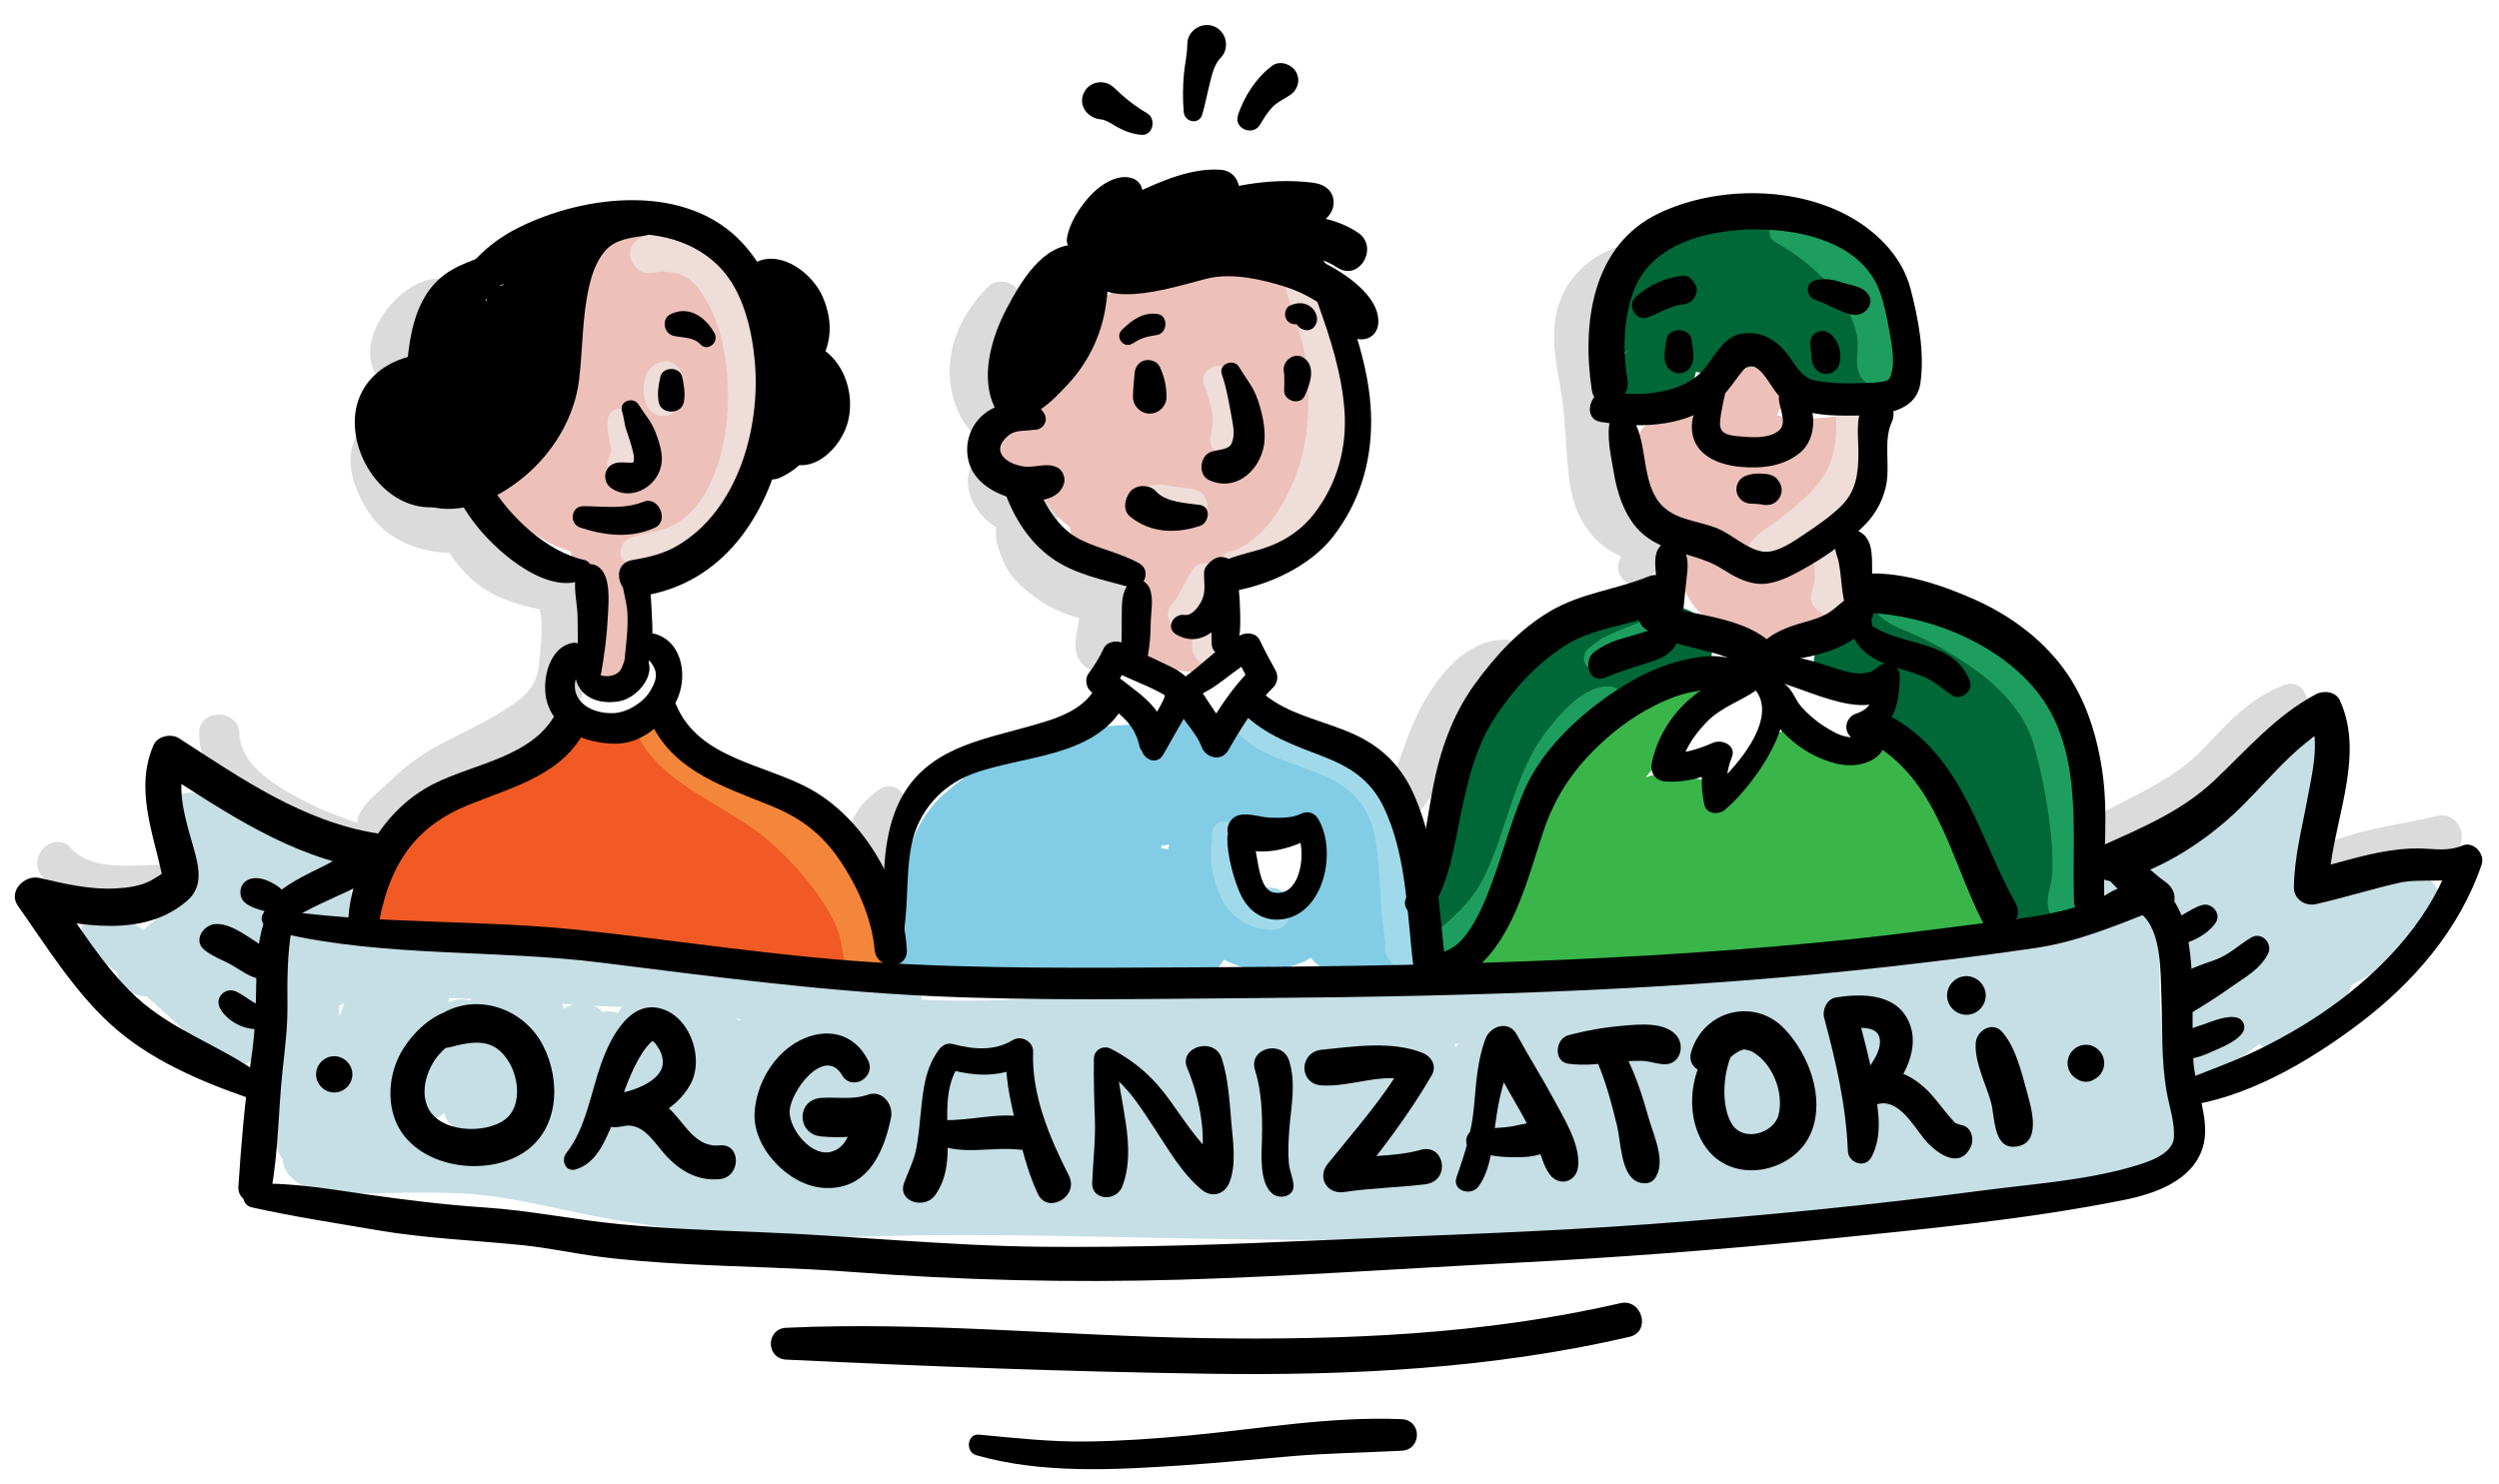 <?xml version="1.0" encoding="utf-8"?>
<!-- Generator: Adobe Illustrator 16.0.0, SVG Export Plug-In . SVG Version: 6.00 Build 0)  -->
<!DOCTYPE svg PUBLIC "-//W3C//DTD SVG 1.1//EN" "http://www.w3.org/Graphics/SVG/1.1/DTD/svg11.dtd">
<svg version="1.1" id="Layer_1" xmlns="http://www.w3.org/2000/svg" xmlns:xlink="http://www.w3.org/1999/xlink" x="0px" y="0px"
	 width="739px" height="439px" viewBox="176.475 19.542 739 439" enable-background="new 176.475 19.542 739 439"
	 xml:space="preserve">
<g>
	<g>
		<path fill="#DBDBDB" d="M282.77,264.549c4.188,6.527,12.062,0.193,16.085-2.969c5.399-4.246,10.252-7.683,16.492-10.646
			c12.871-6.113,31.303-13.127,34.19-29.04c2.029-11.187,4.83-31.607-8.88-36.155c-6.405-2.125-12.427-2.94-17.14-8.245
			c-4.889-5.503-4.448-14.292-7.284-20.754c-2.275-5.183-10.669-3.586-11.823,1.545c-3.236,14.397,5.594,30.994,18.615,37.355
			c3.279,1.602,6.801,2.717,10.351,3.523c1.124,0.255,2.254,0.476,3.374,0.749c1.182,0.288-0.782-0.663-1.166-1.721
			c1.943,5.357,0.75,12.836,0.202,18.328c-0.586,5.876-4.066,9.012-8.839,12.191c-6.225,4.146-13.136,7.29-19.766,10.718
			c-5.967,3.085-10.794,6.692-15.585,11.401C288.989,253.391,279.818,259.95,282.77,264.549L282.77,264.549z"/>
	</g>
</g>
<g>
	<g>
		<path fill="#DBDBDB" d="M315.05,169.708c-5.729-1.774-11.27-1.53-15.868-5.903c-4.719-4.488-2.218-11.373-5.886-16.239
			c-2.322-3.082-6.652-4.345-9.669-1.246c-7.369,7.568-1.818,20.696,3.994,27.547c6.018,7.093,18.54,10.889,27.429,8.437
			C321.421,180.546,321.145,171.595,315.05,169.708L315.05,169.708z"/>
	</g>
</g>
<g>
	<g>
		<path fill="#DBDBDB" d="M298.105,130.66c0.805-4.648,0.403-7.269,3.952-10.786c3.435-3.404,8.488-4.485,10.996-8.903
			c1.898-3.342,0.155-7.55-3.511-8.63c-13.482-3.975-31.714,19.827-19.742,30.512C292.328,135.108,297.424,134.598,298.105,130.66
			L298.105,130.66z"/>
	</g>
</g>
<g>
	<g>
		<path fill="#DBDBDB" d="M468.846,104.205c-6.249,6.178-10.705,14.017-11.473,22.891c-0.709,8.205,2.867,21.357,12.204,23.208
			c5.081,1.007,9.01-2.975,8.034-8.034c-0.654-3.394-3.021-5.409-4.647-8.328c-1.24-2.224-1.494-5.145-1.129-7.629
			c0.854-5.822,3.735-11.502,5.995-16.878C480.021,104.224,472.381,100.711,468.846,104.205L468.846,104.205z"/>
	</g>
</g>
<g>
	<g>
		<path fill="#DBDBDB" d="M464.68,155.688c-3.726,5.393-1.857,11.629,2.164,16.304c3.734,4.34,10.197,6.503,15.722,6.97
			c7.861,0.665,9.682-12.537,1.867-13.806c-2.827-0.459-5.541-0.688-8.057-2.224c-1.6-0.978,0.575,0.62-0.748-0.668
			c-0.56-0.545-0.315-0.306-0.926-1.413c0.445,0.808-0.439-1.291-0.4-1.172c-0.319-0.98-0.883-2.026-1.225-2.894
			C471.591,153.025,467.064,152.238,464.68,155.688L464.68,155.688z"/>
	</g>
</g>
<g>
	<g>
		<path fill="#DBDBDB" d="M471.314,172.673c-0.014,2.324-0.648,4.424-0.174,6.765c0.477,2.342,1.325,4.421,2.261,6.614
			c2.033,4.771,6.621,8.42,10.754,11.273c7.312,5.048,21.407,8.848,29.39,3.446c4.418-2.99,4.954-12.001-1.687-12.908
			c-6.84-0.934-12.538,0.768-19.061-2.665c-3.01-1.584-5.48-3.977-7.747-6.477c-2.111-2.332-5.059-5.195-6.284-8.067
			C477.131,166.817,471.334,168.988,471.314,172.673L471.314,172.673z"/>
	</g>
</g>
<g>
	<g>
		<path fill="#DBDBDB" d="M496.783,194.673c-0.331,2.885-0.851,5.795-1.328,8.663c-0.632,3.791-1.99,8.464,0.462,11.824
			c2.51,3.44,6.512,4.024,9.816,1.265c3.438-2.872,3.226-8.359,2.942-12.486c-0.288-4.2-1.229-7.959-3.45-11.554
			C502.685,188.272,497.277,190.366,496.783,194.673L496.783,194.673z"/>
	</g>
</g>
<g>
	<g>
		<path fill="#DBDBDB" d="M436.443,253.095c-4.296,2.981-6.965,6.315-8.767,11.241c-1.645,4.498-3.049,11.512,0.078,15.586
			c2.265,2.949,7.226,4.867,10.11,1.303c2.751-3.396,2.648-6.655,3.375-10.734c0.56-3.146,1.686-6.693,2.984-9.613
			C446.292,256.23,441.645,249.485,436.443,253.095L436.443,253.095z"/>
	</g>
</g>
<g>
	<g>
		<path fill="#DBDBDB" d="M593.821,261.629c7.038-5.262,10.401-15.611,14.088-23.321c1.865-3.902,4.033-7.69,6.94-10.907
			c3.045-3.367,7.218-5.609,10.685-8.507c4.041-3.377,0.725-10.356-4.222-10.189c-11.195,0.376-19.008,9.891-24.065,19.024
			c-2.527,4.566-4.437,9.511-6.142,14.435c-1.721,4.963-4.148,9.938-4.762,15.176C585.927,260.915,590.95,263.776,593.821,261.629
			L593.821,261.629z"/>
	</g>
</g>
<g>
	<g>
		<path fill="#DBDBDB" d="M663.538,190.896c3.309-2.58,5.582-6.105,7.775-9.64c1.894-3.052,0.67-7.231-2.362-9.008
			c-3.025-1.772-7.293-0.785-9.009,2.362c-1.992,3.656-3.392,7.501-4.812,11.391c-0.768,2.097,0.486,4.612,2.312,5.682
			C659.575,192.933,661.727,192.31,663.538,190.896L663.538,190.896z"/>
	</g>
</g>
<g>
	<g>
		<path fill="#DBDBDB" d="M664.448,176.205c-2.854-2.741-5.604-4.821-7.388-8.438c-1.502-3.048-1.938-6.239-2.116-9.597
			c-0.447-8.384-0.605-16.521-2.062-24.827c-0.996-5.688-2.723-12.43-1.658-17.821c1.328-6.729,8.823-9.761,13.754-13.851
			c3.91-3.244,0.892-11.114-4.331-10.456c-10.222,1.288-19.412,7.825-22.992,17.687c-2.929,8.061-1.271,16.779,0.201,24.957
			c1.717,9.544,1.5,19.077,2.811,28.641c1.44,10.513,7.717,20.052,18.553,22.69C664.312,186.429,668.446,180.045,664.448,176.205
			L664.448,176.205z"/>
	</g>
</g>
<path fill="#DBDBDB" d="M223.98,275.37c-8.335,0.039-20.202,1.936-26.446-4.918c-5.195-5.701-13.613,2.764-8.441,8.44
	c8.798,9.655,23.007,8.471,34.887,8.415C231.677,287.271,231.68,275.334,223.98,275.37z"/>
<path fill="#DBDBDB" d="M284.234,263.583c-7.715-2.349-15.141-5.406-22.131-9.442c-6.315-3.646-14.56-9.39-14.82-17.468
	c-0.247-7.678-12.186-7.702-11.938,0c0.708,21.999,27.94,33.012,45.715,38.423C288.444,277.342,291.577,265.818,284.234,263.583z"/>
<path fill="#DBDBDB" d="M851.727,222.249c-9.731,3.742-16.35,10.934-23.313,18.387c-8.527,9.125-19.93,13.777-30.779,19.548
	c-6.797,3.617-0.766,13.922,6.025,10.309c9.955-5.297,20.856-9.712,29.254-17.432c7.072-6.503,12.678-15.721,21.988-19.3
	C862.008,231.027,858.924,219.482,851.727,222.249z"/>
<path fill="#DBDBDB" d="M897.059,260.915c-10.237,2.469-20.772,3.557-30.666,7.334c-7.114,2.719-4.028,14.265,3.175,11.513
	c9.893-3.779,20.426-4.867,30.666-7.335C907.715,270.624,904.542,259.112,897.059,260.915z"/>
<path fill="#F15A24" d="M434.776,281.633c-4.17-6.651-8.788-11.752-15.022-16.438c-4.874-3.664-11.289-5.441-17.049-7.229
	c-1.321-0.408-2.644-0.815-3.963-1.229c4.31,1.35-0.351-0.48-1.433-1.179c-0.013-0.008-0.022-0.015-0.035-0.022
	c-0.058-0.05-0.113-0.098-0.179-0.152c-1.2-1.02-2.327-2.129-3.458-3.223c-4.612-4.457-9.414-9.083-15.075-12.18
	c-17.131-9.365-37.113-2.937-53.675,4.358c-8.626,3.799-15.697,9.718-23.435,14.949c-2.133,1.441-3.946,3.215-5.38,5.201
	c-9.813,4.494-15.1,16.557-12.24,26.954c3.614,13.14,15.883,17.897,28.254,16.042c0.738-0.109,4.723-0.68,5.358-0.805
	c1.796-0.168,3.599-0.279,5.4-0.381c5.076-0.285,10.171-0.146,15.244,0.115c9.599,0.496,19.039,2.129,28.671,1.848
	c3.988-0.115,7.97-0.418,11.949-0.686c-2.029,0.137,14.241-1.939,6.207-0.861c2.589-0.348,5.184-0.65,7.783-0.926
	c4.01-0.424,8.033-0.648,12.065-0.652c0.816-0.002,2.824,0.391,3.627,0.518c2.15,0.791,5.441,2.094,1.885,0.477
	c7.432,3.381,15.576,3.324,21.699-2.801C437.533,297.776,439.034,288.428,434.776,281.633z"/>
<path fill="#83CCE5" d="M598.432,290.67c-0.461-6.262-1.047-12.57-2.573-18.674c-0.726-2.896-1.824-5.645-3.115-8.324
	c0.192,0.359,0.086,0.021-0.334-1.047c-0.732-2.027-1.644-3.994-2.521-5.965c-3.504-7.875-10.799-14.998-18.338-19.009
	c-0.596-0.304-1.201-0.586-1.817-0.849c-0.607-0.257-1.216-0.513-1.822-0.77c0.002-0.042-0.273-0.229-0.857-0.576
	c-2.133-1.377-5.389-3.146-7.68-3.624c-4.727-0.983-9.607-1.694-14.441-1.769c-8.862-0.137-17.81,1.337-26.509,2.863
	c-1.042,0.201-2.088,0.374-3.138,0.531c-0.085,0.009-0.151,0.017-0.244,0.027c-2.625,0.294-5.268,0.444-7.903,0.624
	c-6.288,0.428-12.6,1.071-18.768,2.389c-11.708,2.501-23.08,9.666-32.104,17.358c-9.282,7.912-13.06,19.825-13.06,31.701
	c0,1.984,0.297,3.927,0.842,5.771c-1.442,3.103-2.293,6.438-2.305,10.008c-0.022,7.141,5.616,11.619,12.238,12.238
	c12.509,1.17,25.214-1.598,37.521-3.541c10.592-1.674,23.658-3.889,33.633-0.377c3.577,1.258,7.805-0.23,10.413-2.752
	c1.138-1.1,2.097-2.275,2.912-3.514c6.973,3.904,15.182,3.912,22.959,0.916c1.008-0.389,1.869-0.893,2.598-1.475
	c2.046,2.453,4.916,4.365,8.66,5.316c6.215,1.578,11.201,0.697,16.945-2.125C594.827,303.469,598.858,296.452,598.432,290.67z
	 M522.104,269.948c-0.074,0.264-0.13,0.526-0.196,0.789c-0.656-0.126-1.313-0.225-1.972-0.297c0.007-0.24,0.005-0.479-0.007-0.713
	c0.794-0.121,1.586-0.247,2.378-0.377C522.235,269.547,522.163,269.743,522.104,269.948z M550.745,286.81
	c-2.588-0.578-2.344-0.626-4.06-2.367c-0.133-0.153-0.239-0.274-0.332-0.382c-0.362-0.539-0.706-1.091-1.022-1.659
	c-0.945-1.614-0.744-1.396-1.185-2.616c-1.139-3.17-1.756-6.522-2.286-9.836c-0.236-1.473-0.752-2.701-1.457-3.716
	c2.25-0.202,4.506-0.288,6.764-0.371c2.529-0.094,5.049,0.005,7.566,0.253c0.985,0.098,2.063-0.061,3.1-0.162
	c0.459,0.244,0.91,0.502,1.361,0.76c0.295,0.178,0.571,0.375,0.858,0.563c0.01,0.009,0.019,0.015,0.027,0.024
	c0.203,0.18,0.395,0.369,0.584,0.562c0.082,0.122,0.178,0.265,0.293,0.433c0.256,0.395,0.936,1.847,1.287,2.547
	c0.252,0.904,0.516,1.836,0.496,0.98c0.172,2.414,0.176,4.719,0.555,7.264c-0.221-1.448-0.236-1.143-0.049,0.918
	c0.018,0.506,0.002,1.011,0.008,1.517c-1.479,2.241-2.426,4.792-2.832,7.413c-0.357-0.077-0.723-0.145-1.107-0.186
	C556.473,288.447,553.542,287.435,550.745,286.81z"/>
<path fill="#39B54A" d="M766.333,287.816c-0.674-2.453-2-4.271-3.711-5.524c-1.377-5.977-5.994-11.08-9.396-15.972
	c-2.133-3.069-2.92-6.93-3.914-10.473c-1.506-5.361-3.176-10.734-6.182-15.47c-3.043-4.795-11.377-7.231-15.43-1.988
	c-2.201,2.848-4.031,3.541-6.726,3.704c-2.217,0.135-1.987,0.043-4.075-0.58c1.047,0.312-0.474-0.44-1.179-0.78
	c-0.086-0.134-0.19-0.302-0.321-0.512c-4.73-7.599-15.843-5.982-18.525,2.421c-1.68,5.255-5.562,10.013-10.248,13.628
	c-0.098-0.21-0.189-0.419-0.293-0.63c-2.596-5.228-7.711-6.428-12.73-5.685c-3.493-1.848-7.065-1.77-10.516-0.459
	c4.008-4.866,8.529-9.235,13.865-12.794c9.268-6.179,1.309-19.286-8.611-14.732c-28.549,13.104-38.928,45.438-56.44,69.196
	c-0.584,0.793-1.005,1.619-1.293,2.457c-4.048,0.569-7.908,1.711-11.197,4.475c-3.724,3.133-2.336,9.357,1.5,11.635
	c6.121,3.631,14.057,2.141,20.865,1.867c7.024-0.281,14.057-0.477,21.084-0.717c13.932-0.475,27.801-1.555,41.666-2.941
	c13.145-1.314,26.276-3.914,39.481-4.402c11.266-0.418,23.984,1.232,34.828-2.52C764.36,299.11,767.961,293.733,766.333,287.816z"/>
<path fill="#006837" d="M682.323,207.934c-2.392-8.692-11.347-10.866-18.799-7.647c-0.244,0.105-3.607-0.208-4.66-0.263
	c-3.679-0.192-7.355,0.128-10.918,1.093c-6.453,1.748-12.107,6.449-16.75,11.042c-7.695,7.614-14.242,17.188-18.433,27.159
	c-3.264,7.766-5.356,16.04-8.078,24.003c-1.327,3.891-2.553,7.825-3.877,11.721c-0.045,0.129-0.569,1.459-0.668,1.758
	c-0.254,0.531-0.521,1.057-0.801,1.574c-0.088,0.162-0.322,0.5-0.521,0.787c-7.863,5.592-2.302,19.354,7.592,16.315
	c7.77-2.388,12.84-10.083,16.358-16.952c4.386-8.555,7.394-17.697,10.843-26.646c0.174-0.451,1.062-2.645,1.313-3.301
	c0.475-1.056,0.979-2.098,1.553-3.104c2.672-4.694,5.734-8.445,9.218-12.34c1.625-1.82,3.395-3.498,5.225-5.11
	c-0.496,0.49,2.414-1.689,2.176-1.535c0.146-0.095,3.842-1.756,1.588-0.931c2.379-0.871,0.201-0.224,2.656-0.174
	c1.535,0.031,3.074,0.188,4.607,0.259c3.854,0.181,7.887-0.486,11.438-1.965C679.819,220.995,684.348,215.303,682.323,207.934z"/>
<path fill="#006837" d="M792.178,252.34c-0.053-0.125-0.112-0.244-0.168-0.368c0.017-0.026,0.033-0.052,0.049-0.078
	c2.992-4.97,1.685-10.186-1.598-13.607c-0.086-5.085-3.27-10.207-7.943-11.624c2.127-5.494-1.442-10.983-6.5-13.349
	c-0.766-6.511-7.653-11.173-14.393-9.609c-2.221,0.516-4.264,1.338-6.193,2.364c-0.879-0.849-1.885-1.541-2.977-2.024
	c-1.312-6.408-8.131-9.907-14.939-6.822c-6.688,3.03-13.826,5.287-19.809,9.662c-4.297,3.143-6.418,8.433-3.512,13.393
	c2.559,4.366,8.975,6.517,13.393,3.512c1.52-1.032,3.109-1.907,4.734-2.699c0.33,0.512,0.705,0.988,1.123,1.428
	c-0.695,2.637-0.986,5.364-0.875,8.152c0.252,6.38,6.084,11.967,12.229,11.577c0.275,0.309,0.566,0.604,0.875,0.878
	c0.248,4.695,3.916,9.736,8.346,10.591c0.324,0.568,0.699,1.105,1.111,1.607c-0.535,4.447,1.57,8.377,5.055,10.668
	c0.488,1.981,1.455,3.809,2.816,5.279c0.107,2.34,0.391,4.637,0.736,6.971c0.834,5.646,4.862,9.684,9.143,12.961
	c3.359,2.574,8.092,1.576,11.535,0C797.646,285.147,796.926,263.633,792.178,252.34z"/>
<g>
	<path fill="#006837" d="M736.598,104.134c-4.479-9.503-13.766-13.521-23.381-15.943c-15.662-3.946-34.436-4.121-47.354,6.921
		c-6.131,5.241-9.89,12.639-10.388,20.647c-0.159,2.565-0.155,5.136-0.286,7.703c-0.029,0.542-0.072,1.083-0.119,1.623
		c-0.021,0.098-0.045,0.203-0.072,0.342c-0.029,0.209-0.06,0.406-0.084,0.595c0.031-0.041,0.062-0.082,0.098-0.124
		c-0.024,0.493,0.023,0.288,0.08-0.098c0.726-0.86,1.857-1.91,3.58-3.099c-1.744,1.204-3.053,2.839-3.897,4.655
		c0.024-0.159,0.051-0.33,0.08-0.519c-0.035,0.248-0.084,0.458-0.142,0.64c0,0.003-0.002,0.007-0.004,0.01
		c0,0.003-0.002,0.007-0.002,0.01c-0.057,0.182-0.121,0.333-0.189,0.451c-2.233,5.546-0.276,12.485,6.693,14.177
		c10.146,2.462,14.668-4.419,16.816-12.594c4.625,1.129,8.866,0.338,13.42-0.182c2.274-0.26,4.569-0.271,6.854-0.205
		c1.117,0.052,1.697,0.088,1.756,0.109c0,0.002,0,0.002,0.002,0.004c-0.006,0.011-0.18,0.018-0.537,0.018
		c0.31,0.062,0.535,0.103,0.73,0.134c0.15,0.101,0.381,0.234,0.73,0.417c9.403,4.906,20.12,7.891,30.146,2.857
		C741.637,127.409,740.815,113.077,736.598,104.134z"/>
	<path fill="#006837" d="M654.913,126.022c-1.525,1.93-0.898,2.795-0.396,1.927c0.062-0.154,0.123-0.309,0.191-0.461
		C654.76,127.099,654.829,126.613,654.913,126.022z"/>
</g>
<path fill="#EDC1B9" d="M397.897,113.678c-1.367-2.485-3.021-4.827-4.89-7.012c0.162-3.556-0.886-7.281-3.512-10.967
	c-7.375-10.351-18.867-10.325-29.157-5.685c-2.296,0.13-4.544,0.567-6.565,1.383c-7.385,2.983-11.428,8.257-14.333,15.515
	c-1.779,4.445-0.033,8.626,3.153,11.372c-0.623,0.461-1.239,0.934-1.839,1.433c-6.041,5.027-9.283,14.097-11.537,21.328
	c-1.131,3.629-1.851,7.438-1.822,11.114c-5.888,2.668-9.115,10.612-3.325,16.417c6.084,6.102,13.008,11.693,21.125,14.055
	c0.098,0.535,0.257,1.072,0.495,1.6c-1.091-2.419,0.052,1.279,0.302,1.923c0.489,1.261,0.747,2.674,1.024,3.993
	c0.557,2.643,1.795,5.513,2.099,8.141c0.788,6.823-3.871,12.564,0.353,18.974c3.928,5.96,11.723,5.717,15.697,0
	c4.733-6.811-0.677-14.759-0.084-22.573c0.236-3.109-0.432-6.297-1.776-9.162c2.776,1.195,6.141,1.223,9.594-0.637
	C396.078,172.409,411.294,138.038,397.897,113.678z"/>
<path fill="#EDC1B9" d="M575.233,129.203c-1.564-9.28-5.451-18.775-13.324-24.398c-9.121-6.514-22.373-7.274-33.13-6.084
	c-11.844,1.31-23.068,5.511-32.078,13.438c-6.985,6.145-11.334,15.233-13.128,24.492c-1.02,1.914-1.759,3.976-2.25,6.2
	c-0.174,0.791-0.319,1.585-0.479,2.377c-0.104-0.016-0.197-0.028-0.316-0.047c-3.807-0.596-7.594,0.912-8.701,4.94
	c-0.958,3.481,1.147,7.988,4.939,8.701c2.068,0.389,4.104,0.612,6.041,0.543c0.654,2.722,1.688,5.367,2.903,7.857
	c1.693,3.465,4.222,6.08,7.137,8.266c0.12,1.468,0.761,2.934,2.116,4.196c5.559,5.173,12.189,8.561,18.421,12.752
	c-0.958,1.093-1.78,2.392-2.272,4.155c-1.295,4.645,1.351,8.38,1.775,12.744c0.326,3.348,2.112,6.68,5.696,7.481
	c3.943,0.881,8.018,1.461,12.062,1.48c4.027,0.02,7.805-3.486,7.629-7.629c-0.273-6.507-2.17-12.495-5.582-17.661
	c0.294-1.424,0.451-2.791,0.49-4.107c10.145,0.682,20.356-3.461,28.588-9.211C578.696,167.864,578.338,147.63,575.233,129.203z"/>
<path fill="#EDC1B9" d="M719.315,183.183c-9.173,0.689-17.119,6.199-26.273,6.842c-1.057,0.074-2.41-0.059-2.738-0.332
	c-0.721-0.598-0.711-0.822-1.094-1.531c0.74,1.371,0.369,0.5,0.154-0.133c0.147,0.171-0.076-2.771-0.047-3.473
	c0.043-0.961,0.133-1.921,0.237-2.879c11.668,2.208,22.666-2.73,31.775-10.812c7.684-6.816,13.902-30.139-3.322-28
	c-3.742,0.465-9.006,0.825-13.553,0.082c-0.844-0.138-1.668-0.353-2.488-0.582c0.312-0.751,0.709-1.463,1.123-2.208
	c3.738-6.701-2.342-13.361-9.299-12.097c-4.957,0.901-8.264,4.91-10.809,8.934c-1.191,1.886-2.341,4.384-3.714,6.187
	c-2.754-0.758-5.6-1.203-8.622-1.152c-2.531,0.043-4.437,1.02-5.72,2.467c-1.992,0.52-3.705,2.293-4.016,4.838
	c-1.25,10.242,5.301,19.514,13.617,25.557c-0.675,4.405-1.369,8.934-1.023,13.521c0.697,9.214,7.244,16.143,16.219,17.043
	c0.861,1.122,2.05,2.018,3.584,2.489c6.019,1.85,12.052-0.975,17.423-3.46c5.366-2.482,11.225-5.955,14.471-11.043
	C727.858,189.275,724.44,182.798,719.315,183.183z"/>
<path fill="#C6DFE5" d="M889.315,277.713c-11.324,0.5-22.646,1.019-33.97,1.533c0.486-3.137,1.097-6.279,1.804-9.558
	c0.635-2.944,1.416-6.304,2.522-9.425c2.984-3.473,5.412-7.424,7.016-12.047c2.921-8.417-8.141-13.275-13.938-8.113
	c-3.762,3.351-6.391,7.824-8.41,12.559c-2.787,2.531-6.006,4.687-8.85,6.621c-7.072,4.815-14.715,8.713-21.832,13.451
	c-3.256-0.102-6.568,0.277-9.994,1.531c-8.35,3.053-7.555,12.645-1.551,15.871c-1.996,0.847-3.705,2.5-4.558,4.457
	c-28.143-1.932-56.381,2.645-84.295,5.607c-15.01,1.594-29.969,2.029-45.02,2.846c-16.07,0.873-32.037,3.129-47.996,5.117
	c-15.93,1.986-31.955,3.779-48.025,3.805c-16.119,0.025-32.186-1.242-48.297-0.053c-24.888,1.838-49.822,4.488-74.745,3.348
	c-0.021-0.09-0.035-0.176-0.059-0.266c-1.186-4.309-6.317-7.814-10.809-6.137c-0.41,0.115-0.627,0.191-0.655,0.23
	c-0.568,0.027-1.138,0.057-1.706,0.047c-1.742,0.012-3.491-0.143-5.229-0.262c-3.711-0.252-7.422-0.35-11.108-0.877
	c-10.402-1.494-20.567-4.326-30.941-6c-20.345-3.281-41.486-2.416-62.025-4.086c-9.091-0.74-18.493,0.494-27.466-1.386
	c-7.449-1.562-14.494-4.293-21.286-1.876c0.938-2.805,1.751-5.648,2.311-8.57c0.715-3.733-1.389-7.4-4.361-9.119
	c-0.197-0.487-0.437-0.959-0.713-1.405c0.922-3.708-0.55-7.808-5.128-8.896c-6.189-1.472-13.055-1.752-18.703-4.766
	c-5.447-2.906-10.572-6.335-16.686-7.701c-6.242-1.395-11.717,5.041-8.358,10.872c3.051,5.295,5.741,14.22,2.631,19.948
	c-1.727,3.18-5.174,5.529-7.918,7.768c-0.739,0.602-1.441,1.219-2.131,1.846c-2.61-1.877-5.239-3.723-7.9-5.498
	c-7.793-5.2-14.666,7.102-7.25,12.404c2.481,1.773,4.904,3.623,7.3,5.504c0.721,3.914,4.68,7.408,8.739,7.205
	c4.203,3.625,8.306,7.369,12.336,11.189c0.688,1.148,1.634,2.016,2.731,2.607c1.667,1.604,3.327,3.215,4.977,4.834
	c2.875,2.822,8.417,2.871,11.311,0.072c0.242,2.971,0.728,5.932,1.472,8.881c1.517,6.008,4.365,11.592,5.916,17.574
	c0.282,1.088,0.807,2.023,1.479,2.814c0.809,8.02,10.452,10.367,18.166,10.375c11.544,0.014,23.055-0.592,34.616-0.053
	c15.202,0.707,30.323,5.299,45.322,7.793c15.01,2.496,30.141,4.307,45.345,4.982c16.096,0.713,32.222-0.289,48.323-0.406
	c16.446-0.121,32.894,0.137,49.335,0.449c32.863,0.625,65.727,1.502,98.592,0.533c26.866-0.793,53.706-2.9,80.561-4.123
	c13.055-0.594,26.107-1.229,39.15-2.066c13.108-0.844,25.817-3.668,38.812-5.332c11.598-1.486,23.291-2.209,34.838-4.08
	c9.133-1.48,22.076-4.43,26.678-13.531c3.896-7.703,0.117-15.328-2.041-22.879c-3.254-11.375-2.312-24.162-2.604-35.883
	c-0.08-3.186-1.729-5.748-4.207-7.172c0.693-0.013,1.363,0.03,1.986,0.178c-0.066-0.016,0.078-0.074,0.658,0.748
	c1.606,2.285,3.084,4.623,4.743,6.824c-0.155,2.584-0.211,5.146,0.033,7.604c0.004,7.943-0.041,15.887-0.16,23.818
	c-0.094,6.389,8.16,12.303,13.873,7.961c4.218-3.201,8.394-6.443,12.621-9.609c3.414,2.787,8.744,3.6,12.402-0.008
	c3.33-3.281,6.779-6.562,9.428-10.408c0.846-0.768,1.701-1.523,2.56-2.271c1.62-1.449,2.493-3.064,2.784-4.684
	c9.599-5.125,19.068-10.486,25.283-19.793C900.764,285.62,895.885,277.424,889.315,277.713z M276.799,320.45
	c-0.038-1.113-0.063-2.227-0.05-3.336c0.572-0.271,1.106-0.604,1.617-0.971C277.806,317.563,277.286,318.999,276.799,320.45z
	 M310.843,354.596c-4.983-0.123-9.999,0.045-14.997,0.402c0.38-0.615,0.743-1.242,1.085-1.889c3.838,0.229,7.933-1.711,10.901-4.416
	c0.626,2.811,2.619,4.521,4.984,5.135c0.083,0.289,0.187,0.574,0.277,0.861C312.343,354.657,311.594,354.616,310.843,354.596z
	 M315.544,315.469c-2.088-0.52-4.493-0.393-6.397,0.574c0.069-0.438,0.112-0.867,0.125-1.287c2.157,0.119,4.322,0.193,6.489,0.254
	C315.688,315.163,315.616,315.317,315.544,315.469z M343.173,317.94c-0.101-0.521-0.258-1.021-0.473-1.494
	c1.105,0.082,2.21,0.16,3.315,0.236C345.008,316.946,344.041,317.366,343.173,317.94z M359.092,319.122
	c-1.466-0.445-3.035-0.557-4.51-0.262c-0.657-0.783-1.499-1.381-2.447-1.797c0.243,0.014,0.486,0.029,0.729,0.043
	c2.504,0.127,5.021,0.213,7.542,0.293C359.951,317.963,359.509,318.536,359.092,319.122z M395.146,321.456
	c-0.329-0.26-0.671-0.5-1.032-0.711c0.453,0.092,0.906,0.188,1.359,0.281C395.365,321.168,395.253,321.313,395.146,321.456z
	 M607.012,329.219c-0.149-0.285-0.313-0.561-0.492-0.826c0.472-0.049,0.939-0.098,1.41-0.146
	C607.62,328.569,607.317,328.895,607.012,329.219z"/>
<path fill="#EFDDDA" d="M404.071,134.424c-0.166-12.189-2.48-25.879-9.582-36.077c-6.755-9.701-19.622-15.695-30.008-7.441
	c-3.82,3.036-0.594,9.546,3.885,9.38c0.814-0.03,3.781-0.382,3.042-0.301c2.509-0.278,0.219-0.088,2.898,0.058
	c0.373,0.02,0.745,0.041,1.118,0.062c0.011,0,0.017,0.001,0.028,0.001c0.085,0.022,0.196,0.048,0.362,0.083
	c0.728,0.151,1.441,0.365,2.145,0.605c-0.417-0.101,1.381,0.72,1.714,0.925c0.494,0.304,0.658,0.387,0.707,0.406
	c-0.011,0.013,0.048,0.111,0.61,0.614c2.108,1.884,2.256,2.27,3.581,4.352c5.093,8.007,6.983,18.273,7.181,28.163
	c0.207,10.356-1.62,21.071-6.687,30.058c-2.092,3.711-4.886,6.837-8.36,8.986c-4.12,2.549-9.086,2.686-13.769,4.346
	c-3.115,1.104-4.392,5.775-0.983,7.52c12.246,6.271,26.03-3.726,32.721-13.544C402.079,161.752,404.247,147.299,404.071,134.424z"/>
<path fill="#EFDDDA" d="M376.05,127.323c-0.079-0.059-0.158-0.117-0.237-0.176c-1.5-1.115-3.636-0.751-5.168,0
	c-4.17,2.047-4.441,7.703-3.211,11.561c0.882,2.768,3.674,4.52,6.562,3.726c2.626-0.722,4.729-3.83,3.726-6.562
	c-0.091-0.246-0.26-0.988-0.363-1.354c0.342-0.464,0.629-0.938,0.808-1.589C378.786,130.678,377.859,128.667,376.05,127.323z"/>
<path fill="#EFDDDA" d="M363.864,142.29c-1.479-3.168-6.993-2.459-7.602,0.993c-0.531,3.012,0.322,5.784,0.897,8.728
	c0.18,0.922-0.142,1.748-0.498,2.58c-0.927,2.168-0.863,3.799,0.226,5.901c0.734,1.416,2.355,2.189,3.89,2.23
	c0.187,0.006,0.373,0.01,0.559,0.016c1.84,0.049,3.799-1.053,4.675-2.682C369.171,154.184,366.46,147.848,363.864,142.29z"/>
<path fill="#EFDDDA" d="M574.889,126.582c-0.969-8.762-2.717-19.286-9.35-25.678c-3.652-3.521-10.09-0.042-8.617,5.017
	c2.021,6.941,4.826,13.417,5.775,20.662c1.02,7.8,0.979,15.894-0.326,23.654c-1.141,6.776-3.453,12.871-6.896,18.777
	c-3.198,5.485-9.021,12.369-15.584,13.737c-3.096,0.646-3.088,5.577,0,6.228c8.763,1.846,15.726-4.382,21.312-10.484
	c5.945-6.498,10.033-13.947,12.109-22.517C575.622,146.455,575.959,136.29,574.889,126.582z"/>
<path fill="#EFDDDA" d="M541.586,129.869c-2.99-4.26-10.953-1.78-8.948,3.772c1.704,4.718,3.337,9.204,1.923,14.192
	c-1.975,6.962,8.863,9.925,10.802,2.978C547.129,144.476,545.358,135.24,541.586,129.869z"/>
<path fill="#EFDDDA" d="M531.205,164.989c-2.359-1.264-4.794-1.086-7.369-1.461c-1.227-0.178-2.438-0.459-3.664-0.646
	c-1.402-0.215-2.461,0.216-3.813,0.268c-2.235,0.087-3.622,2.875-1.878,4.535c0.925,0.881,1.396,1.986,2.532,2.691
	c1.292,0.802,2.636,1.454,4.028,2.061c3.398,1.481,6.674,2.324,10.165,0.691C534.413,171.63,534.149,166.564,531.205,164.989z"/>
<path fill="#EFDDDA" d="M538.264,204.813c-0.766-2.241-2.799-3.214-4.668-2.922c0.849-1.398,1.568-2.877,2.14-4.373
	c0.954-2.504,2.024-5.458,1.198-8.145c-0.896-2.914-5.021-4.488-7.242-1.912c-1.426,1.652-2.28,3.613-3.334,5.502
	c-0.544,0.973-1.053,1.963-1.617,2.923c-0.264,0.446-0.549,0.878-0.837,1.308c-0.067,0.101-0.11,0.168-0.139,0.216
	c-0.06,0.048-0.165,0.146-0.376,0.362c-4.429,4.549,1.65,11.386,6.307,8.695c-0.433,1.446-0.754,2.932-0.725,4.447
	c0.059,2.875,2.357,5.276,5.276,5.276c2.92,0,5.219-2.401,5.277-5.276C539.565,208.815,538.934,206.772,538.264,204.813z"/>
<path fill="#EFDDDA" d="M725.907,141.277c-1.902-2.486-6.699-2.083-6.502,1.761c0.463,9.063-1.148,15.682-7.611,22.24
	c-3.041,3.087-6.469,5.725-9.891,8.365c-3.193,2.464-8.273,4.865-8.892,9.23c-0.352,2.49,0.574,5.858,3.582,6.311
	c5.617,0.844,9.668-3.364,13.853-6.617c4.5-3.498,8.735-7.324,12.243-11.83C729.338,162.2,733.065,150.63,725.907,141.277z"/>
<path fill="#EFDDDA" d="M720.889,180.84c-2.606-4.567-9.682-1.474-8.377,3.532c0.896,3.439,0.941,6.82-0.201,10.167
	c-2.071,6.073,7.716,10.271,10.414,4.391C725.481,192.927,724.059,186.395,720.889,180.84z"/>
<path fill="#1E9E5E" d="M731.038,102.081c-3.32-4.801-7.582-8.999-12.447-12.218c-4.996-3.306-9.92-4.239-15.752-4.727
	c-3.182-0.267-4.227,4.415-1.592,5.872c6.779,3.748,14.162,9.615,18.84,15.813c2.543,3.368,4.308,7.111,5.373,11.178
	c1.039,3.968-0.627,8.132,0.736,11.885c1.342,3.696,6.289,5.796,9.313,2.459C742.667,124.446,736.153,109.476,731.038,102.081z"/>
<path fill="#1E9E5E" d="M796.581,266.392c-1.021-10.567-3.312-21.183-6.541-31.294c-3.576-11.201-12.396-19.502-21.637-26.263
	c-5.168-3.78-10.795-6.729-16.742-9.062c-5.015-1.967-12.271-4.498-17.635-2.701c-1.974,0.66-3.144,3.449-1.322,5.005
	c3.36,2.872,8.289,4.354,12.27,6.256c5.246,2.508,10.326,5.614,15.078,8.956c7.611,5.353,15.035,12.979,17.715,22.077
	c2.474,8.394,4.078,17.093,5.082,25.775c0.494,4.275,0.713,8.588,0.504,12.891c-0.178,3.65-2.133,7.088-1.004,10.748
	c0.943,3.062,4.009,4.861,7.144,4.057C799.239,290.331,797.295,273.795,796.581,266.392z"/>
<path fill="#1E9E5E" d="M668.088,204.09c-4.213-2.104-7.709-0.055-11.75,1.485c-1.904,0.726-3.723,1.679-5.572,2.525
	c-1.664,0.762-3.358,2.448-4.348,3.097c-2.139,1.399-2.266,5.573,0.789,6.045c1.812,0.279,3.195,0.956,5.115,0.8
	c2.004-0.162,3.981-0.605,5.948-1.014c3.992-0.827,9.611-1.985,11.703-5.741C671.299,208.91,670.692,205.39,668.088,204.09z"/>
<path fill="#1E9E5E" d="M652.424,222.584c-7.549-0.389-14.842,8.285-18.977,13.723c-4.769,6.27-7.615,13.942-10.17,21.314
	c-2.525,7.287-4.615,14.748-8.09,21.662c-3.662,7.283-9.121,11.621-15.062,16.912c-3.289,2.932,0.211,7.922,4.08,7.008
	c15.562-3.676,22.279-21.879,26.777-35.268c2.479-7.382,4.774-14.809,8.602-21.63c1.805-3.217,4.023-6.049,6.646-8.634
	c3.139-3.095,7.592-4.656,10.059-8.349C658.288,226.339,655.6,222.748,652.424,222.584z"/>
<path fill="#A0DAEA" d="M598.288,290.174c-0.387-4.338-0.633-8.686-1.029-13.021c-0.764-8.32-2.073-16.568-5.879-24.092
	c-3.752-7.416-11.334-11.806-18.713-14.888c-8.176-3.416-17.137-6.659-25.951-7.688c-3.672-0.429-5.438,4.81-2.947,7.113
	c10.472,9.675,29.283,8.325,36.652,21.869c3.246,5.968,3.557,13.736,4.023,20.355c0.241,3.448,0.403,6.902,0.639,10.352
	c0.17,2.498,0.998,6.52,1.041,8.721c-0.162,1.361,0.004,2.693,0.881,4.125c3.687,6.025,11.689,2.965,12.371-3.352
	C599.686,296.799,598.547,293.086,598.288,290.174z"/>
<path fill="#A0DAEA" d="M552.133,282.133c-3.295,0.031-4.559-2.369-5.615-5.242c-1.44-3.921-3.014-7.863-4.418-11.768
	c-1.356-3.769-7.141-3.318-7.162,0.969c-0.014,2.875-0.641,5.562-0.297,8.488c0.359,3.07,1.002,6.004,2.193,8.863
	c2.807,6.735,7.947,10.715,15.299,11.176C560.129,295.124,560.231,282.06,552.133,282.133z"/>
<path fill="#F4863B" d="M433.767,282.438c-4.086-7.291-10.108-13.734-16.139-19.447c-13.211-12.516-30.594-21.09-47.051-28.483
	c-2.811-1.263-6.426,1.455-4.525,4.524c8.712,14.068,26.141,18.993,38.194,29.625c5.346,4.715,10.247,10.02,14.325,15.868
	c2.084,2.99,4.071,6.261,5.449,9.644c1.344,3.299,1.408,6.689,2.377,10.031c1.786,6.174,11.437,6.666,12.957,0
	C441.033,296.84,437.297,288.733,433.767,282.438z"/>
<g>
	<g>
		<path d="M288.139,294.366c1.508-8.175,3.498-15.549,8.254-22.48c4.746-6.914,11.152-11.23,18.813-14.334
			c13.197-5.346,28.324-8.962,34.812-23.118c2.663-5.809-5.941-10.886-8.621-5.039c-6.406,13.978-24.308,15.762-36.714,22.039
			c-15.412,7.796-24.58,24.917-25.383,41.735C279.059,298.196,287.213,299.381,288.139,294.366L288.139,294.366z"/>
	</g>
</g>
<g>
	<g>
		<path d="M367.732,230.383c6.228,16.777,21.728,21.425,36.912,27.579c7.828,3.174,14.086,7.625,19.061,14.474
			c5.724,7.881,10.564,18.262,11.419,28.034c0.527,6.031,9.876,6.176,9.516,0c-1.062-18.172-12.013-38.073-27.993-47.217
			c-13.559-7.759-33.488-9.019-40.236-25.262C374.242,222.77,365.682,224.859,367.732,230.383L367.732,230.383z"/>
	</g>
</g>
<g>
	<g>
		<path d="M354.303,218.421c0.949-5.515,1.652-10.964,1.93-16.556c0.202-4.06,0.93-11.269-2.335-14.277
			c-2.42-2.229-5.794-1.102-6.895,1.82c-1.225,3.251,0.246,8.932,0.281,12.457c0.052,5.221,0.057,10.42,0.251,15.64
			C347.674,221.228,353.618,222.4,354.303,218.421L354.303,218.421z"/>
	</g>
</g>
<g>
	<g>
		<path d="M367.78,216.915c2.034-4.901,1.71-11.175,1.411-16.363c-0.24-4.162-0.162-12.221-4.315-14.435
			c-1.239-0.661-3.121-0.408-3.784,0.992c-1.783,3.766,0.654,9.344,0.906,13.443c0.323,5.262-0.523,10.254-0.94,15.453
			C360.723,220.201,366.431,220.166,367.78,216.915L367.78,216.915z"/>
	</g>
</g>
<g>
	<g>
		<path d="M346.496,219.005c0.74,6.835,7.168,9.095,13.244,7.947c5.54-1.047,12.133-9.048,6.878-14.084
			c-1.429-1.37-3.711-1.068-4.749,0.612c-1.6,2.593-0.966,4.807-4.237,5.828c-2.388,0.746-5.249-0.251-6.896-2.059
			C349.362,215.738,346.261,216.83,346.496,219.005L346.496,219.005z"/>
	</g>
</g>
<g>
	<g>
		<path d="M345.714,209.725c-7.375,1.482-9.391,12.314-7.201,18.356c2.939,8.111,11.505,11.218,19.468,11.443
			c8.058,0.228,14.952-5.708,18.437-12.478c3.478-6.757,2.182-17.354-6.002-19.932c-2.933-0.924-5.574,2.582-3.97,5.165
			c1.252,2.016,3.134,3.356,3.824,5.693c0.604,2.048-0.475,4.186-1.472,5.889c-2.033,3.473-6.827,6.442-10.816,6.624
			c-4.186,0.191-9.536-1.366-11.11-5.684c-1.64-4.498,2.134-7.974,2.493-12.296C349.528,210.518,347.41,209.384,345.714,209.725
			L345.714,209.725z"/>
	</g>
</g>
<g>
	<g>
		<path d="M349.259,185.18c-11.131-2.455-22.006-12.8-27.72-22.273c-6.313-10.466-8.015-23.217-7.334-35.244
			c0.537-9.478,3.905-18.468,10.591-25.289c7.868-8.026,20.016-11.964,30.92-13.248c12.063-1.42,24.571,0.332,33.42,9.268
			c7.05,7.119,9.728,18.602,10.567,28.261c1.707,19.626-5.125,44.095-23.199,54.476c-3.957,2.272-8.528,3.331-12.989,4.063
			c-7.015,1.152-4.002,11.706,2.929,10.622c23.689-3.706,36.755-23.436,41.597-45.485c4.273-19.457,2.028-43.64-11.977-58.865
			c-16.517-17.955-46.621-14.436-66.372-4.531c-19.112,9.585-26.722,29.229-25.827,49.681c0.625,14.262,4.899,27.787,13.942,38.938
			c6.361,7.845,21.426,20.844,32.15,14.979C352.127,189.349,351.737,185.727,349.259,185.18L349.259,185.18z"/>
	</g>
</g>
<g>
	<g>
		<path d="M299.005,167.385c10.933,6.337,23.803,0.421,32.588-6.936c8.616-7.214,14.853-17.587,16.158-28.769
			c1.064-9.11,0.868-18.292,2.913-27.283c0.877-3.859,2.222-7.799,4.893-10.802c2.893-3.254,7.516-3.768,11.595-4.341
			c4.485-0.631,3.933-7.464,0-8.498c-22.48-5.911-27.176,22.785-28.283,38.383c-0.675,9.506-0.834,17.37-6.222,25.649
			c-6.676,10.26-18.079,18.258-30.626,15.442C297.759,159.274,295.061,165.098,299.005,167.385L299.005,167.385z"/>
	</g>
</g>
<g>
	<g>
		<path d="M307.719,163.03c-6.917-3.06-13.177-7.396-15.354-15.006c-2.087-7.296,2.363-12.497,9.615-13.227
			c3.053-0.307,5.047-2.187,5.292-5.292c0.707-8.967,1.079-17.724,9.806-22.464c4.94-2.684,10.56-3.818,15.444-6.687
			c2.376-1.396,4.458-3.371,6.522-5.176c2.188-1.916,4.629-2.581,7.125-3.928c3.181-1.718,2.66-7.183-1.036-7.925
			c-6.862-1.378-11.383,3.894-16.474,7.562c-5.658,4.076-12.985,5.064-18.925,8.687c-10.458,6.378-12.19,18.781-13.046,29.933
			c1.764-1.764,3.528-3.528,5.292-5.292c-13.025,1.337-22.469,10.453-20.273,24.107c1.915,11.899,12.496,23.229,25.189,21.007
			C309.72,168.833,310.387,164.21,307.719,163.03L307.719,163.03z"/>
	</g>
</g>
<g>
	<g>
		<path d="M290.48,139.005c1.05,8.382,1.604,17.618,8.945,23.016c1.974,1.451,5.615,0.032,5.981-2.433
			c1.266-8.519-2.435-16.159-2.567-24.583c-2.854,0.386-5.708,0.772-8.562,1.159c2.88,8.232,3.104,17.315,8.226,24.666
			c2.028,2.91,7.688,3.207,8.418-1.1c1.421-8.376-1.557-15.973-2.337-24.225c-3.015,0.408-6.029,0.816-9.044,1.224
			c1.66,8.852,3.049,18.132,8.372,25.654c2.27,3.207,7.461,3.069,8.61-1.125c3.103-11.322-2.516-22.002-2.779-33.252
			c-2.958,0.801-5.917,1.603-8.876,2.404c3.735,7.578,4.558,16.246,6.355,24.407c1.021,4.639,8.62,4.812,9.516,0
			c1.956-10.504-0.752-20.792-0.996-31.312c-3.118,0.422-6.236,0.844-9.354,1.266c1.986,10.719,2.946,21.631,6.38,32.033
			c1.548,4.689,7.847,4.615,9.424,0c4.904-14.347-2.131-29.382-2.975-43.799c-3.102,0.42-6.204,0.839-9.305,1.259
			c2.045,13.23,2.633,26.887,7.367,39.537c1.954,5.221,9.1,4.285,9.576-1.296c1.218-14.289-3.451-28.52-1.38-42.761
			c-2.997,0-5.993,0-8.989,0c3.837,12.194,1.46,25.412,5.844,37.543c1.817,5.029,9.341,4.358,9.474-1.282
			c0.309-13.078-6.248-28.141-1.402-40.781c-2.793,0.365-5.587,0.73-8.381,1.096c5.428,10.504,3.417,23.303,4.661,34.686
			c0.677,6.2,8.864,6.146,9.598,0c1.801-15.09-3.264-30.389,0.495-45.316c-2.863,0-5.725,0-8.588,0
			c1.733,7.32,0.869,14.872,0.788,22.316c-0.054,4.969,8.022,6.304,8.852,1.198c1.184-7.289,1.503-15.031,6.337-21.016
			c3.61-4.471-2.716-10.88-6.364-6.364c-6.084,7.533-7.201,15.698-8.663,24.984c2.951,0.399,5.901,0.798,8.852,1.198
			c0.051-8.302,0.721-16.522-1.212-24.684c-1.018-4.298-7.525-4.221-8.588,0c-3.944,15.662,0.281,31.819-1.505,47.684
			c3.199,0,6.398,0,9.598,0c-1.533-13.251,0.306-27.18-6.339-39.314c-2.033-3.712-7.118-2.452-8.381,1.096
			c-4.958,13.926,0.912,28.968,0.598,43.219c3.158-0.427,6.316-0.855,9.474-1.282c-4.363-12.014-2.46-25.219-6.156-37.457
			c-1.229-4.069-8.232-4.82-8.989,0c-2.379,15.149,1.912,30.08,0.62,45.239c3.192-0.432,6.384-0.864,9.576-1.296
			c-4.716-12.603-5.568-26.271-7.633-39.463c-0.831-5.307-9.571-4.018-9.305,1.259c0.675,13.36,7.411,28.025,3.025,41.201
			c3.141,0,6.283,0,9.424,0c-3.51-10.353-4.646-21.264-6.62-31.967c-0.991-5.374-9.409-4.001-9.354,1.266
			c0.097,9.531,2.645,19.193,1.004,28.688c3.172,0,6.344,0,9.516,0c-2.115-9.047-3.383-18.22-7.645-26.593
			c-2.16-4.244-9.019-2.23-8.876,2.404c0.31,10.059,5.829,20.788,3.221,30.748c2.87-0.375,5.74-0.75,8.61-1.125
			c-4.926-6.797-6.148-15.276-7.628-23.346c-0.934-5.09-9.512-3.939-9.044,1.224c0.643,7.098,3.775,14.644,2.663,21.775
			c2.806-0.367,5.612-0.733,8.418-1.1c-4.71-6.57-4.871-14.977-7.774-22.334c-1.678-4.251-8.879-4.125-8.562,1.159
			c0.446,7.426,4.477,14.989,3.433,22.417c1.994-0.811,3.987-1.622,5.981-2.433c-4.833-3.493-6.039-11.371-7.162-16.782
			C295.692,134.927,290.059,135.637,290.48,139.005L290.48,139.005z"/>
	</g>
</g>
<g>
	<g>
		<path d="M371.726,131.108c-0.533,2.51-0.943,4.867-0.452,7.419c0.708,3.683,6.705,3.683,7.413,0
			c0.491-2.552,0.081-4.909-0.452-7.419C377.548,127.875,372.413,127.875,371.726,131.108L371.726,131.108z"/>
	</g>
</g>
<g>
	<g>
		<path d="M360.427,141.209c0.572,1.782,0.643,3.705,1.26,5.506c0.741,2.164,1.48,4.351,2.006,6.578
			c0.247,1.044,0.445,2.532,0.003,3.31c0.396-0.697,0.313-0.254-0.5-0.215c-1.711,0.083-3.081-0.324-4.806,0.162
			c-3.513,0.988-3.939,5.608-0.98,7.497c6.327,4.039,14.171-1.116,14.757-7.917c0.246-2.861-0.812-5.954-1.791-8.59
			c-1.217-3.276-3.312-5.533-5.109-8.371C363.705,136.7,359.479,138.258,360.427,141.209L360.427,141.209z"/>
	</g>
</g>
<g>
	<g>
		<path d="M348.121,175.624c7.306,2.362,14.81,3.257,21.989,0.024c4.343-1.956,1.199-9.435-3.251-7.71
			c-6.085,2.357-11.549,1.345-17.878,1.333C345.237,169.264,344.697,174.517,348.121,175.624L348.121,175.624z"/>
	</g>
</g>
<g>
	<g>
		<path d="M406.11,153.375c7.712,8.904,18.17,0.359,20.852-8.206c3.101-9.906-2.027-22.708-12.971-24.646
			c0.836,3.167,1.672,6.334,2.508,9.501c5.882-6.68,6.744-14.469,3.322-22.546c-2.943-6.947-12.007-13.912-19.492-10.506
			c-3.136,1.427-3.267,6.033-1.062,8.246c2.776,2.786,6.959,2.782,9.36,6.1c2.385,3.296,2.503,7.519-0.167,10.668
			c-2.451,2.889-2.098,8.772,2.508,9.501c5.601,0.886,8.534,3.725,7.566,9.732c-0.897,5.571-3.819,7.567-9.164,6.555
			C406.028,147.14,403.855,150.771,406.11,153.375L406.11,153.375z"/>
	</g>
</g>
<g>
	<g>
		<path d="M403.855,111.505c-0.187,8.022-0.286,15.948-0.925,23.964c-0.357,4.488-2.083,11.913,0.918,15.887
			c3.919,5.19,8.791,1.453,11.64-2.509c3.517-4.89,0.769-10.98,2.802-16.154c-2.873,0-5.746,0-8.618,0
			c1.222,3.993,1.691,7.467,0.358,11.475c-1.309,3.936-4.911,5.473-8.341,7.061c-6.464,2.992-0.844,12.546,5.583,9.552
			c12.043-5.609,14.696-18.726,11.018-30.464c-1.397-4.458-7.062-4.038-8.618,0c-1.231,3.196-1.014,6.69-1.112,10.06
			c0.004,0.918-0.137,1.813-0.425,2.684c-2.132,2.242-0.754,3.344,4.134,3.307c-0.44-1.594-0.001-3.745,0.137-5.363
			c0.853-9.947,2.306-20.841-0.448-30.597C410.678,105.875,403.963,106.859,403.855,111.505L403.855,111.505z"/>
	</g>
</g>
<g>
	<g>
		<path d="M387.788,118.156c-2.6-4.801-7.636-8.385-13.058-5.646c-2.691,1.359-1.994,5.648,0.829,6.34
			c2.698,0.662,5.981,0.285,8.033,2.544C385.694,123.71,389.195,120.756,387.788,118.156L387.788,118.156z"/>
	</g>
</g>
<g>
	<g>
		<path d="M442.921,299.178c2.483-9.713,1.187-19.691,3.048-29.471c1.879-9.867,8.678-17.736,18.01-21.236
			c15.108-5.667,36.634-4.669,45.271-20.97c2.989-5.64-5.626-10.654-8.54-4.992c-3.948,7.672-12.972,9.911-20.666,12.094
			c-8.589,2.437-17.542,4.241-25.309,8.846c-19.803,11.738-16.861,35.528-16.787,55.057
			C437.96,301.346,442.207,301.975,442.921,299.178L442.921,299.178z"/>
	</g>
</g>
<g>
	<g>
		<path d="M544.288,230.695c6.344,6.255,14.688,9.25,22.842,12.367c8.556,3.271,14.672,7.072,18.656,15.511
			c7.01,14.852,6.73,32.725,8.896,48.705c0.726,5.344,10.143,4.078,9.438-1.277c-2.252-17.145-2.371-35.168-9.447-51.252
			c-3.681-8.367-9.284-14.064-17.58-17.913c-8.709-4.04-19.451-5.723-26.903-12.042
			C546.141,221.364,540.404,226.864,544.288,230.695L544.288,230.695z"/>
	</g>
</g>
<g>
	<g>
		<path d="M520.476,242.756c2.104-3.777,4.271-7.505,6.41-11.271c1.729-3.044,3.292-7.023,1.373-10.337
			c-1.671-2.885-5.875-4.487-8.687-5.882c-3.625-1.798-7.535-3.236-10.962-5.403c-1.796-1.135-4.843-0.532-5.771,1.513
			c-1.219,2.687-2.785,5.11-4.528,7.483c-1.069,1.457-0.644,3.984,0.665,5.15c5.904,5.261,12.604,7.824,14.438,16.117
			c1.022,4.631,8.573,3.636,8.287-1.122c-0.657-10.899-9.469-14.642-16.714-21.005c0.222,1.716,0.442,3.433,0.665,5.15
			c1.727-2.386,3.275-4.82,4.472-7.517c-1.923,0.504-3.847,1.009-5.771,1.513c5.203,3.145,11.183,4.855,16.433,7.954
			c0.299,0.16,0.577,0.349,0.834,0.566c-1.176-0.998-0.31-0.896-1.07,0.82c-0.798,1.801-1.893,3.489-2.901,5.175
			c-1.62,2.708-4.06,6.021-3.635,9.343C514.415,244.159,518.628,246.075,520.476,242.756L520.476,242.756z"/>
	</g>
</g>
<g>
	<g>
		<path d="M529.018,225.771c7.152-1.922,11.857-8.232,18.498-11.209c-1.887-0.495-3.773-0.99-5.662-1.485
			c1.339,3.065,2.879,6.013,4.466,8.954c0.221-1.711,0.44-3.422,0.662-5.133c-6.046,5.838-10.601,12.951-14.746,20.209
			c2.634,0.344,5.268,0.688,7.901,1.033c-2.006-5.483-5.967-9.986-8.864-15.014c-2.43-4.213-8.253-1.24-7.454,3.142
			c1.017,5.578,6.077,8.99,7.979,14.171c1.235,3.362,5.926,4.506,7.903,1.033c3.775-6.634,7.836-13.167,13.27-18.583
			c1.367-1.362,1.595-3.469,0.662-5.133c-1.631-2.913-3.189-5.845-4.632-8.856c-1.022-2.139-3.771-2.412-5.663-1.485
			c-6.299,3.09-11.07,8.563-16.759,12.574C523.738,221.991,525.389,226.746,529.018,225.771L529.018,225.771z"/>
	</g>
</g>
<g>
	<g>
		<path d="M515.89,213.583c0.613-3.131,0.827-6.199,0.857-9.386c0.032-3.338,0.992-7.556-0.31-10.646
			c-0.92-2.185-4.08-3.933-5.993-1.583c-2.339,2.874-2.201,5.85-2.24,9.458c-0.04,3.699,0.052,7.387-0.279,11.077
			C507.517,217.06,515.017,218.049,515.89,213.583L515.89,213.583z"/>
	</g>
</g>
<g>
	<g>
		<path d="M541.658,211.862c1.796-3.394,1.625-7.664,1.547-11.408c-0.09-4.276-0.449-8.735-1.352-12.922
			c-0.312-1.45-1.653-2.701-3.062-3.062c-1.756-0.451-2.908,0.034-4.266,1.127c-1.269,1.022-1.371,2.815-1.127,4.266
			c1.149,6.848,1.221,13.262,1.401,20.142C534.893,213.523,539.883,215.214,541.658,211.862L541.658,211.862z"/>
	</g>
</g>
<g>
	<g>
		<path d="M524.372,207.257c5.699,3.259,10.92,0.182,14.169-4.924c2.791-4.385,4.76-13.185-0.821-16.303
			c-2.313-1.293-5.116,0.346-5.184,2.975c-0.071,2.784,0.604,5.245-0.582,7.941c-0.759,1.727-2.871,4.817-5.126,4.485
			C523.458,200.935,521,205.329,524.372,207.257L524.372,207.257z"/>
	</g>
</g>
<g>
	<g>
		<path d="M478.722,138.004c-0.051-17.286,5.368-32.363,21.062-41.17c14.261-8.004,34.343-10.342,49.791-4.743
			c8.055,2.92,13.854,9.493,16.704,17.435c3.651,10.185,6.98,20.52,7.779,31.375c0.813,11.057-2.186,21.902-9.028,30.679
			c-3.313,4.249-7.586,7.3-12.562,9.312c-5.016,2.028-10.498,2.659-15.315,5.126c-5.016,2.568-1.252,9.208,3.558,8.439
			c10.861-1.737,23.238-7.438,30.031-16.255c7.742-10.049,11.248-21.627,11.206-34.247c-0.042-12.514-3.989-24.85-8.262-36.471
			c-3.52-9.576-9.711-17.097-19.038-21.466c-17.434-8.167-40.714-4.394-57.352,3.97c-18.329,9.214-26.156,28.411-26.869,48.017
			C470.23,143.344,478.737,143.363,478.722,138.004L478.722,138.004z"/>
	</g>
</g>
<g>
	<g>
		<path d="M513.409,186.206c-5.511-3.117-11.782-4.223-17.42-7.029c-6.525-3.248-10.343-9.931-13.007-16.4
			c-2.297-5.574-11.379-3.392-9.268,2.555c2.634,7.415,7.21,14.573,13.682,19.216c6.77,4.856,15.183,6.456,23.068,8.641
			C514.636,194.344,517.203,188.352,513.409,186.206L513.409,186.206z"/>
	</g>
</g>
<g>
	<g>
		<path d="M471.478,138.971c0.031,0.177,0.062,0.354,0.094,0.531c0.259,1.486,1.776,2.87,3.203,3.204
			c7.122,1.665,12.612-4.382,17.07-9.042c6.198-6.477,10.214-14.594,11.6-23.436c0.593-3.789,0.94-7.792,0.241-11.591
			c-0.583-3.17,1.481-4.474,4.589-6.032c3.639-1.826,8.149-2.82,12.038-4.003c4.897-1.489,10.154-2.293,15.245-1.432
			c6.679,1.13,9.664-8.645,2.849-10.33c-9.751-2.412-18.551-4.708-27.669,0.97c-5.94,3.699-0.454,13.146,5.488,9.391
			c6.384-4.034,12.536-1.663,19.332-0.03c0.949-3.443,1.898-6.887,2.849-10.33c-10.347-1.681-19.259,1.131-28.979,4.287
			c-6.938,2.253-17.13,7.439-16.243,16.301c1.014,10.117-0.149,18.979-6.642,27.298c-2.42,3.101-5.471,6.375-8.849,8.399
			C474.964,134.76,470.664,134.308,471.478,138.971L471.478,138.971z"/>
	</g>
</g>
<g>
	<g>
		<path d="M498.907,100.352c2.39,12.247,28.237,2.924,35.267,1.429c6.966-1.48,15.312,0.351,22.288,2.557
			c4.152,1.313,8.002,3.31,11.558,5.811c3.245,2.283,4.416,6.146,7.365,8.453c3.451,2.7,8.455,1.163,8.684-3.596
			c0.377-7.907-9.834-14.558-15.929-17.688c-8.401-4.316-18.006-6.322-27.395-6.65c-6.685-0.233-13.056,1.959-19.455,3.599
			c-3.586,0.919-7.206,1.747-10.86,2.342c-1.8,0.293-5.146,1.12-6.84,0.144C501.027,95.276,498.386,97.681,498.907,100.352
			L498.907,100.352z"/>
	</g>
</g>
<g>
	<g>
		<path d="M501.472,93.813c-1.34,5.173,4.634,7.634,8.727,8.167c6.354,0.828,12.795-1.06,18.854-2.799
			c5.952-1.708,11.666-2.609,17.826-3.381c8.423-1.055,17.654-2.02,25.074,2.884c6.477,4.281,12.479-6.116,6.057-10.361
			c-6.476-4.28-13.965-5.335-21.59-5.074c-7.568,0.259-15.811,1.363-23.189,3.059c-5.403,1.241-10.636,3.4-15.973,4.912
			c-2.574,0.729-5.3,1.392-7.974,1.561c-1.839,0.116-3.483-0.71-5.303-0.877C502.855,91.8,501.742,92.772,501.472,93.813
			L501.472,93.813z"/>
	</g>
</g>
<g>
	<g>
		<path d="M503.195,96.853c8.756,3.329,19.798-4.784,27.732-7.706c10.947-4.031,22.52-5.167,34.053-3.759
			c3.189,0.39,5.883-2.971,5.883-5.883c0-3.524-2.705-5.463-5.883-5.883c-11.334-1.496-23.223,0.363-33.946,4.139
			c-5.067,1.784-9.715,3.994-14.445,6.546c-4.52,2.44-9.979,4.149-14.1,7.147C500.351,93.012,500.708,95.907,503.195,96.853
			L503.195,96.853z"/>
	</g>
</g>
<g>
	<g>
		<path d="M501.329,94.812c5.192-3.881,9.446-7.257,15.717-9.561c6.227-2.287,13.705-4.666,20.436-4.004
			c7.32,0.721,7.381-10.938,0-11.484c-8.566-0.634-17.794,3.366-25.328,6.971c-5.018,2.4-17.648,9.065-14.749,16.482
			C497.965,94.651,499.818,95.941,501.329,94.812L501.329,94.812z"/>
	</g>
</g>
<g>
	<g>
		<path d="M497.185,93.209c2.113-2.62,3.838-5.423,6.245-7.81c1.155-1.145,2.446-2.158,3.812-3.035
			c1.562-1.002,3.395-1.068,4.986-2.015c3.371-2.007,2.606-7.02-1.064-8.139c-4.573-1.395-9.863,2.409-12.724,5.69
			c-2.891,3.314-5.84,7.84-6.466,12.275C491.598,92.844,494.969,95.957,497.185,93.209L497.185,93.209z"/>
	</g>
</g>
<g>
	<g>
		<path d="M494.48,91.927c-9.752-0.045-16.143,11.021-20.176,18.606c-4.593,8.639-8.356,21.029-3.288,30.229
			c0.896,1.625,3.093,3.105,5.022,2.881c2.264-0.264,3.786-0.865,5.021-2.881c1.683-2.742,0.088-4.991-0.645-7.619
			c-1.116-4.009,0.497-8.86,1.726-12.64c3.003-9.23,8.773-17.079,14.562-24.696C497.938,94.187,496.252,91.935,494.48,91.927
			L494.48,91.927z"/>
	</g>
</g>
<g>
	<g>
		<path d="M480.11,121.635c-0.393,0.29-0.784,0.58-1.177,0.869c1.85,1.849,3.698,3.698,5.548,5.547
			c4.521-8.344,7.833-17.164,12.857-25.291c-2.776-0.752-5.553-1.504-8.329-2.256c-0.851,8.865-4.913,18.004-10.54,24.755
			c-2.85,3.419-0.283,10.148,4.812,8.267c5.598-2.066,7.8-8.817,9.752-13.921c2.318-6.062,4.324-12.614,4.914-19.102
			c0.422-4.642-6.159-5.804-8.329-2.256c-4.995,8.169-10.132,17.35-12.55,26.678c-1.322,5.1,6.795,7.242,7.818,2.156
			c0.162-0.462,0.323-0.924,0.484-1.387C487.228,122.396,482.812,118.877,480.11,121.635L480.11,121.635z"/>
	</g>
</g>
<g>
	<g>
		<path d="M491.817,121.792c0.701-0.337,1.239-0.94,1.67-1.569c0.151-0.221,0.276-0.46,0.43-0.681
			c-0.307,0.383-0.349,0.449-0.127,0.196c0.146-0.162,0.318-0.298,0.488-0.434c-1.532-1.532-3.064-3.064-4.598-4.597
			c-0.46,0.476-0.756,0.93-0.946,1.568c-0.164,0.546,0.48-0.823,0.037-0.162c0.614-0.916,0.354-0.458,0.077-0.223
			c-0.139,0.119-0.268,0.25-0.407,0.369c-1.126,0.952-1.797,2.264-1.86,3.747c-0.106,2.441,3.021,4.418,5.114,2.935
			c0.337-0.239,0.672-0.48,0.986-0.75c-0.938,0.804-0.484,0.367-0.206,0.19c0.577-0.365,1.061-0.852,1.479-1.386
			c0.567-0.725,1.007-1.413,1.227-2.329c0.105-0.436,0.155-0.894,0.162-1.343c0.015-1.069-0.407-1.82-1.064-2.616
			c-0.522-0.632-1.509-0.952-2.298-0.952c-1.228,0-2.125,0.652-2.808,1.61c-0.454,0.637-0.761,1.378-0.99,2.124
			c-0.133,0.433-0.242,0.923-0.253,1.369c-0.017,0.702,0.214-0.668-0.003-0.056c-0.31,0.873,0.05,1.946,0.682,2.577
			C489.5,122.27,490.732,122.313,491.817,121.792L491.817,121.792z"/>
	</g>
</g>
<g>
	<g>
		<path d="M485.273,141.873c-3.468-5.761-10.691-4.06-15.787-1.227c-5.602,3.115-8.249,9.662-6.446,15.794
			c1.64,5.576,7.168,8.928,12.45,10.377c4.885,1.341,13.702,1.773,15.603-4.179c0.547-1.711-0.31-4.01-1.96-4.817
			c-3.022-1.479-6.029-0.045-9.234-0.236c-2.253-0.134-5.471-1.185-6.887-3.094c-1.669-2.25-0.398-4.294,1.449-5.945
			c2.756-2.462,6.313-0.969,9.247-2.409c-0.897,0.117-1.795,0.235-2.693,0.352c0.202,0.044,0.404,0.089,0.605,0.133
			C484.306,147.215,486.804,144.417,485.273,141.873L485.273,141.873z"/>
	</g>
</g>
<g>
	<g>
		<path d="M537.792,130.246c1.556,4.482,2.422,10.066,3.264,14.771c0.341,1.904,0.41,4.093-0.469,5.861
			c-0.942,1.896-4.781,1.625-6.496,2.539c-2.92,1.557-3.259,6.723,0,8.176c8.513,3.793,16.041-3.974,16.354-12.182
			c0.149-3.968-0.783-7.927-2.043-11.66c-1.284-3.806-3.533-6.328-5.513-9.654C541.308,125.441,536.729,127.189,537.792,130.246
			L537.792,130.246z"/>
	</g>
</g>
<g>
	<g>
		<path d="M511.996,130.005c-0.169,2.326-0.474,4.585-0.478,6.923c-0.003,2.705,2.259,4.961,4.962,4.961
			c2.689,0,4.978-2.256,4.96-4.961c-0.021-3.246-0.646-6-2.021-8.934c-0.749-1.597-2.896-2.272-4.5-1.832
			C513.118,126.659,512.126,128.219,511.996,130.005L511.996,130.005z"/>
	</g>
</g>
<g>
	<g>
		<path d="M562.293,136.649c1.576-3.396,3.539-8.829-0.432-11.362c-1.779-1.134-4.021-0.308-5.101,1.337
			c-0.688,1.047-0.825,2.143-0.573,3.356c0.097,0.479,0.112,0.549,0.049,0.212c0.021,0.296,0.031,0.592,0.028,0.889
			c0.018,1.304,0.018,2.619-0.043,3.924C556.079,138.131,560.917,139.614,562.293,136.649L562.293,136.649z"/>
	</g>
</g>
<g>
	<g>
		<path d="M511.27,121.211c1.151-0.701,2.309-1.362,3.589-1.792c1.31-0.44,2.627-0.548,3.969-0.84c2.957-0.644,3.147-5.657,0-6.147
			c-4.315-0.673-7.747,1.849-10.654,4.767C506.136,119.245,508.764,122.736,511.27,121.211L511.27,121.211z"/>
	</g>
</g>
<g>
	<g>
		<path d="M560.278,115.398c0.637-0.125-0.759,0.055-0.134,0.025c0.263-0.013,0.794,0.114-0.191-0.057
			c0.257,0.045,0.723,0.292-0.179-0.122c0.251,0.116,0.575,0.473-0.15-0.155c0.125,0.108,0.245,0.216,0.36,0.335
			c-0.601-0.62-0.258-0.342-0.104-0.065c0.293,0.527,0.751,1.01,1.272,1.315c0.256,0.108,0.513,0.217,0.77,0.325
			c-0.514-0.229-0.623-0.271-0.326-0.126c1.373,0.693,2.914,0.335,3.752-0.984c0.83-1.307,0.759-2.652,0.076-3.991
			c-0.409-0.804-1.183-1.595-1.971-2.027c-1.801-0.985-3.685-0.729-5.487,0.044c-1.216,0.521-1.702,2.214-1.379,3.388
			C557.045,114.967,558.674,115.711,560.278,115.398L560.278,115.398z"/>
	</g>
</g>
<g>
	<g>
		<path d="M531.334,168.909c-4.108-0.608-10.089-0.731-13.024-4.037c-1.547-1.742-4.53-2.045-6.469-0.835
			c-0.385,0.241-0.799,0.476-1.08,0.835c-1.625,2.078-2.471,5.584,0,7.549c6.058,4.817,13.424,5.023,20.574,2.68
			C534.062,174.207,534.715,169.409,531.334,168.909L531.334,168.909z"/>
	</g>
</g>
<g>
	<g>
		<path d="M539.418,267.504c0.018,4.988,1.635,11.133,3.523,15.72c2.182,5.301,6.489,8.927,12.465,8.274
			c12.619-1.379,16.648-20.312,10.787-29.871c-1.107-1.807-3.253-2.268-5.092-1.336c-2.526,1.28-5.916,1.166-8.664,1.129
			c-3.205-0.043-6.529-1.528-9.647-0.731c-2.695,0.688-4.266,4.174-2.675,6.576c4.904,7.409,19.878,3.554,25.496-1.13
			c-1.948-0.25-3.896-0.502-5.844-0.752c3.312,4.854,1.717,19.932-6.716,18.133c-5.319-1.135-4.266-14.111-6.996-17.809
			C544.067,263.014,539.405,263.684,539.418,267.504L539.418,267.504z"/>
	</g>
</g>
<g>
	<g>
		<path d="M674.372,199.005c0.293-2.86,0.531-5.713,0.875-8.571c0.346-2.881,0.738-6.131-1.104-8.57
			c-2.198-2.913-6.513-2.717-7.754,1.013c-0.893,2.687-0.114,5.809-0.171,8.628c-0.056,2.863-0.201,5.736,0.511,8.534
			C667.881,204.57,673.945,203.148,674.372,199.005L674.372,199.005z"/>
	</g>
</g>
<g>
	<g>
		<path d="M730.08,204.289c-0.398-1.942,0.077-4.706,0.097-6.719c0.028-2.995-0.043-5.991-0.079-8.986
			c-0.056-4.586,0.446-10.485-4.826-12.256c-3.625-1.218-6.824,2.561-5.969,5.968c-0.472-1.88,0.043,0.559,0.214,1.118
			c0.373,1.224,0.494,1.362,0.742,2.659c0.439,2.292,0.627,4.633,0.891,6.95c0.565,4.992,1.581,9.016,4.005,13.344
			C726.708,209.143,730.674,207.19,730.08,204.289L730.08,204.289z"/>
	</g>
</g>
<g>
	<g>
		<path d="M652.68,143.595c-1.275,4.787,0.231,10.912,1.021,15.712c0.941,5.721,2.881,11.879,6.746,16.333
			c4.266,4.916,10.552,6.685,16.582,8.482c3.303,0.984,6.125,2.041,9.042,3.898c2.894,1.843,5.736,3.443,9.146,4.059
			c5.214,0.942,10.486-1.934,14.888-4.384c5.229-2.911,10.131-6.412,14.807-10.134c4.837-3.852,8.098-8.512,9.354-14.62
			c1.164-5.658-0.844-13.141,1.579-18.384c1.141-2.468,0.7-5.281-1.773-6.766c-0.031-0.019-0.062-0.037-0.093-0.056
			c-5.483-3.29-10.452,5.264-4.991,8.54c0.029,0.019,0.062,0.037,0.092,0.056c-0.591-2.255-1.183-4.511-1.773-6.766
			c-2.198,4.287-1.211,9.447-1.256,14.104c-0.061,6.115-0.666,11.22-5.232,15.67c-3.146,3.065-6.867,5.617-10.508,8.048
			c-3.25,2.172-8.344,5.893-12.505,5.315c-4.854-0.674-9.345-5.316-13.97-7.07c-5.035-1.909-11.504-2.335-15.518-6.217
			c-7.234-6.996-3.896-19.784-9.915-27.33C656.75,140.018,653.291,141.309,652.68,143.595L652.68,143.595z"/>
	</g>
</g>
<g>
	<g>
		<path d="M656.481,137.388c-1.628,0.006-1.244,0.306-2.329-0.554c-6.459-5.114-10.764,6.453-4.364,7.496
			c10.965,1.788,23.02,1.64,32.621-4.667c4.161-2.733,6.435-6.795,9.497-10.544c3.682-4.508,7.633,3.731,9.744,6.437
			c5.545,7.104,15.482,6.984,23.716,6.905c7.264-0.069,17.743-0.719,19.017-9.627c1.294-9.05-0.644-19.218-2.952-27.97
			c-2.354-8.917-9.069-15.958-16.818-20.576c-16.483-9.823-40.351-9.828-57.474-1.709c-19.983,9.476-22.913,32.906-19.924,52.379
			c1.065,6.934,11.618,3.993,10.532-2.903c-1.402-8.896-1.305-18.049,1.864-26.561c3.638-9.772,12.931-14.594,22.525-16.697
			c15.967-3.5,43.587-1.362,50.23,16.996c1.408,3.89,2.19,8.058,2.914,12.117c0.705,3.961,1.842,9.821-0.062,13.613
			c-0.69,1.377-7.349,1.298-8.715,1.357c-4.404,0.192-8.955,0.016-13.294-0.798c-4.232-0.794-6.083-5.271-8.626-8.331
			c-3.495-4.208-7.645-6.294-13.142-5.497c-4.413,0.64-7.465,5.529-9.762,8.824c-3.469,4.973-8.334,7.152-14.146,8.317
			c-5.334,1.07-11.183,0.684-16.558,0.126c1.058,2.552,2.113,5.104,3.172,7.656c1.098-1.123,1.734-2.002,3.146-2.775
			C658.721,139.62,658.065,137.381,656.481,137.388L656.481,137.388z"/>
	</g>
</g>
<g>
	<g>
		<path d="M694.22,168.513c0.86,0.004,1.729,0.107,2.587,0.167c1.294,0.091-0.983-0.201,0.17,0.02
			c1.064,0.203,1.982,0.337,3.079,0.084c1.506-0.347,2.735-1.676,3.138-3.137c0.458-1.665-0.112-3.095-1.155-4.369
			c-1.183-1.443-3.266-1.593-4.98-1.659c-1.336-0.051-2.691,0.125-3.97,0.525c-1.817,0.57-3.128,2.162-3.128,4.108
			C689.959,166.583,691.898,168.503,694.22,168.513L694.22,168.513z"/>
	</g>
</g>
<g>
	<g>
		<path d="M683.058,131.881c-2.988,4.575-6.956,9.622-6.176,15.47c0.938,7.012,7.92,9.691,14.209,10.279
			c6.308,0.59,12.837-0.095,17.828-4.301c5.245-4.421,4.668-13.915,0.362-18.625c-2.301-2.514-6.914-0.603-6.763,2.801
			c0.132,2.964,2.835,7.521-0.35,9.693c-3.078,2.1-7.578,1.729-11.079,1.44c-3.091-0.255-6.22-0.578-5.976-4.086
			c0.254-3.634,1.328-7.38,2.012-10.956C687.6,131.125,684.476,129.711,683.058,131.881L683.058,131.881z"/>
	</g>
</g>
<g>
	<g>
		<path d="M669.274,119.983c-0.279,1.87-0.691,3.817-0.529,5.716c0.195,2.3,1.778,4.236,4.236,4.236c2.456,0,4.04-1.937,4.235-4.236
			c0.161-1.899-0.25-3.846-0.529-5.716C676.135,116.297,669.827,116.297,669.274,119.983L669.274,119.983z"/>
	</g>
</g>
<g>
	<g>
		<path d="M711.956,119.992c-0.16,0.852-0.26,1.607-0.069,2.473c0.087,0.441,0.096,0.419,0.022-0.067
			c0.018,0.245,0.037,0.489,0.062,0.733c0.161,1.217,0.198,1.481,0.108,0.792c0.028,0.278,0.051,0.557,0.063,0.836
			c0.052,0.801,0.11,1.639,0.393,2.391c0.646,1.726,1.999,3,3.939,3c1.847,0,3.424-1.252,3.941-3
			c0.988-3.335-0.599-8.509-4.178-9.59C714.535,117.046,712.299,118.158,711.956,119.992L711.956,119.992z"/>
	</g>
</g>
<g>
	<g>
		<path d="M592.124,285.54c0.734-0.733,1.47-1.47,2.205-2.205C593.229,283.499,592.454,284.583,592.124,285.54
			c-0.018,0.051-0.035,0.103-0.053,0.152c-0.604,1.75,0.672,3.944,2.464,4.34c0.306,0.067,0.612,0.135,0.917,0.202
			c1.766,0.39,3.385-0.254,4.368-1.776c5.286-8.191,6.712-18.74,8.648-28.115c2.113-10.215,4.513-20.294,10.396-29.073
			c5.412-8.079,11.999-15.334,20.207-20.623c8.623-5.558,18.637-5.873,27.911-9.694c6.624-2.729,3.769-13.635-3.003-10.894
			c-9.723,3.936-19.878,4.858-29.083,10.278c-9.062,5.334-16.24,13.2-22.346,21.637c-6.649,9.193-10.3,19.803-12.383,30.869
			c-1.036,5.498-1.813,11.041-2.904,16.531c-1.095,5.52-2.975,10.715-4.514,16.104c0.594-0.771,1.187-1.541,1.777-2.312
			C593.396,283.73,592.561,284.27,592.124,285.54L592.124,285.54z"/>
	</g>
</g>
<g>
	<g>
		<path d="M662.922,205.526c4.936,3.49,10.879,4.803,16.662,6.22c3.117,0.764,6.259,1.584,9.188,2.921
			c2.984,1.364,5.113,3.681,7.761,5.526c4.158,2.9,8.905-2.635,6.638-6.638c-6.646-11.726-25.79-11.572-37.104-15.484
			C661.415,196.465,659.375,203.017,662.922,205.526L662.922,205.526z"/>
	</g>
</g>
<g>
	<g>
		<path d="M698.981,215.341c9.801-0.47,26.369-2.919,31.066-12.958c1.896-4.051-2.104-9.056-6.446-6.446
			c-2.262,1.361-3.953,3.285-6.155,4.724c-2.326,1.521-5.049,2.266-7.693,3.015c-4.611,1.306-9.603,3.084-12.776,6.823
			C695.489,212.25,696.315,215.469,698.981,215.341L698.981,215.341z"/>
	</g>
</g>
<g>
	<g>
		<path d="M798.77,286.254c-0.418-13.256,1.359-26.172-0.723-39.371c-1.793-11.369-5.443-22.415-12.771-31.438
			c-6.543-8.058-15.156-14.197-24.592-18.441c-9.478-4.263-21.197-8.232-31.704-7.789c-7.479,0.315-7.445,11.187,0,11.578
			c17.37,0.914,36.123,8.106,47.979,21.088c16.092,17.622,12.102,42.671,12.857,64.373
			C790.016,292.01,798.952,292.034,798.77,286.254L798.77,286.254z"/>
	</g>
</g>
<g>
	<g>
		<path d="M731.951,240.536c17.863,11.539,21.755,34.097,30.874,51.806c3.295,6.398,13.198,0.686,9.674-5.654
			c-10.744-19.32-15.293-42.416-35.65-54.53C731.436,228.937,726.725,237.161,731.951,240.536L731.951,240.536z"/>
	</g>
</g>
<g>
	<g>
		<path d="M694.481,217.981c-6.632-0.836-13.407,4.194-18.166,8.224c-5.738,4.859-9.941,11.81-11.39,19.182
			c-0.542,2.765,1.188,5.172,4.056,5.32c6.325,0.332,12.713-1.249,17.902-4.947c-1.847-1.42-3.693-2.84-5.541-4.26
			c-1.997,5.237-1.997,10.533-0.876,15.972c0.602,2.908,4.152,3.225,6.089,1.607c9.017-7.531,26.273-31.344,12.688-41.593
			c-3.275-2.471-6.846,2.715-4.231,5.485c8.522,9.027-6.449,25.277-13.605,30.955c2.028,0.535,4.059,1.072,6.088,1.607
			c-0.771-4.219-0.475-8.047,1.125-12.029c1.396-3.479-2.937-5.388-5.541-4.26c-4.717,2.042-8.903,3.352-14.096,3.053
			c1.351,1.773,2.701,3.547,4.053,5.321c1.154-5.718,4.081-10.306,8.102-14.463c4.339-4.488,9.937-6.107,14.871-9.543
			C698.616,221.799,697.458,218.357,694.481,217.981L694.481,217.981z"/>
	</g>
</g>
<g>
	<g>
		<path d="M699.264,220.604c10.573,1.462,33.24,16.186,38.855-0.096c-2.471-0.334-4.941-0.668-7.412-1.003
			c0.042,5.056,0.224,9.309-5.299,11.114c-2.844,0.93-3.998,4.513-1.778,6.736c0.701,1.456,1.424,1.508,2.167,0.155
			c-0.908,0.331-2.093,0.149-3.012-0.003c-2.498-0.415-4.719-1.785-6.825-3.104c-2.566-1.608-4.753-3.56-6.783-5.797
			c-1.788-1.97-2.414-4.621-4.462-6.334c-2.087-1.745-5.777-1.358-6.464,1.707c-1.162,5.184,3.038,9.723,6.503,13.128
			c4.045,3.975,9.185,6.926,14.683,8.29c4.139,1.026,9.032,0.585,12.333-2.242c4.023-3.445,0.449-8.907-2.438-11.498
			c-0.594,2.245-1.187,4.491-1.779,6.736c8.896-3.458,10.603-9.987,10.703-18.886c0.038-3.385-4.094-4.871-6.442-2.668
			c-4.146,3.89-10.81,0.896-15.425-0.534c-5.822-1.803-12.156-4.083-17.768-0.625C696.842,216.773,696.801,220.263,699.264,220.604
			L699.264,220.604z"/>
	</g>
</g>
<g>
	<g>
		<path d="M597.518,309.077c9.547,4.654,18.312-4.551,22.93-11.933c5.945-9.509,8.855-20.888,12.352-31.44
			c3.735-11.279,9.68-19.688,18.639-27.651c5.761-5.123,12.518-9.457,19.734-12.202c3.337-1.27,6.878-2,10.435-2.215
			c3.197-0.193,6.263,1.043,9.376,0.885c6.463-0.33,6.463-9.702,0-10.031c-2.601-0.132-5.336-0.89-8.086-0.871
			c-3.492,0.023-7.036,0.735-10.396,1.635c-7.216,1.933-13.986,5.635-20.083,9.869c-10.148,7.047-20.346,16.885-25.279,28.422
			c-4.274,10-6.784,20.662-10.857,30.748c-1.856,4.596-4.144,9.396-7.423,13.152c-2.974,3.404-6.349,3.953-10.488,5.119
			C595.569,303.354,594.651,307.678,597.518,309.077L597.518,309.077z"/>
	</g>
</g>
<g>
	<g>
		<path d="M724.032,206.936c2.627,5.947,7.03,8.075,13.044,10.047c2.739,0.898,5.57,1.598,8.229,2.726
			c3.083,1.309,5.623,3.537,8.33,5.453c2.539,1.797,6.489-1.194,5.371-4.129c-4.957-13.005-21.315-9.818-30.521-17.533
			C725.938,201.364,722.725,203.979,724.032,206.936L724.032,206.936z"/>
	</g>
</g>
<g>
	<g>
		<path d="M669.481,205.435c-3.575-0.357-7.35,1.357-10.771,2.256c-3.851,1.012-7.635,2.282-10.824,4.732
			c-3.358,2.58-1.554,9.534,3.196,7.582c3.699-1.52,7.446-2.775,11.273-3.935c3.69-1.119,7.897-2.354,9.773-6.015
			C673.26,207.852,671.83,205.669,669.481,205.435L669.481,205.435z"/>
	</g>
</g>
<g>
	<g>
		<path d="M663.6,113.462c3.444-1.157,6.643-3.481,10.335-3.838c1.956-0.189,3.512-1.172,4.107-3.127c0.22-0.72,0.295-1.551,0-2.265
			c-0.667-1.612-2.095-3.368-4.107-3.127c-5.058,0.605-10.09,2.868-13.822,6.363C657.542,109.875,660.184,114.61,663.6,113.462
			L663.6,113.462z"/>
	</g>
</g>
<g>
	<g>
		<path d="M713.196,108.186c2.111,0.707,4.18,1.814,6.221,2.717c2.563,1.135,5.826,2.844,8.386,0.885
			c1.503-1.15,2.46-3.135,1.295-4.938c-1.771-2.739-5.087-2.808-7.976-3.776c-2.752-0.922-5.074-1.301-7.926-0.583
			C710.227,103.238,710.533,107.295,713.196,108.186L713.196,108.186z"/>
	</g>
</g>
<g>
	<g>
		<path d="M532.004,53.409c0.768-2.604,1.266-5.283,1.927-7.917c0.678-2.693,1.384-6.738,3.444-8.764
			c2.646-2.602,2.012-7.159-1.163-9.019c-3.748-2.196-8.659,0.603-8.64,4.958c0.013,2.983-0.78,6.082-1.021,9.068
			c-0.29,3.603-0.34,7.332-0.025,10.932C526.792,55.726,531.075,56.561,532.004,53.409L532.004,53.409z"/>
	</g>
</g>
<g>
	<g>
		<path d="M549.057,56.466c1.054-1.756,2.117-3.536,3.512-5.044c1.571-1.701,3.447-2.479,5.312-3.695
			c2.316-1.512,3.277-4.478,1.824-6.958c-1.297-2.216-4.708-3.454-6.958-1.825c-4.618,3.345-8.538,9.35-10.202,14.778
			C541.34,57.651,547.005,59.886,549.057,56.466L549.057,56.466z"/>
	</g>
</g>
<g>
	<g>
		<path d="M515.708,53.046c-3.604-2.085-6.852-4.717-9.833-7.606c-2.546-2.468-6.834-1.985-8.65,1.115
			c-2.25,3.84,0.705,7.947,4.757,8.288c1.691,0.142,3.696,1.656,5.158,2.431c2.201,1.167,4.359,1.929,6.842,2.149
			C517.48,59.734,518.504,54.663,515.708,53.046L515.708,53.046z"/>
	</g>
</g>
<g>
	<g>
		<path d="M824.856,318.918c3.973-2.395,7.756-4.797,11.527-7.494c4.068-2.91,8.268-5.012,10.714-9.602
			c1.664-3.123-1.728-6.85-4.938-4.939c-3.553,2.113-6.583,5.141-10.532,6.549c-4.49,1.605-8.531,2.908-12.521,5.65
			C813.131,313.19,818.488,322.758,824.856,318.918L824.856,318.918z"/>
	</g>
</g>
<g>
	<g>
		<path d="M820.622,326.34c-0.685,0.471-1.277,0.994-1.499,1.842c-0.163,0.627,0.433,2.799,0.067,1.75
			c0.571,1.643,1.907,2.811,3.709,2.824c3.225,0.023,6.354-1.557,9.244-2.811c2.382-1.031,6.307-2.83,7.641-5.168
			c0.928-1.625,0.072-3.678-1.709-4.201c-2.796-0.824-7.156,0.947-9.775,1.904c-3.315,1.213-8.914,2.336-9.258,6.566
			c1.409-0.809,2.818-1.617,4.227-2.426c-0.021-0.012-0.044-0.023-0.065-0.035c0.428,0.557,0.854,1.111,1.283,1.668
			c-0.06,0.59-0.117,1.182-0.177,1.771C825.471,327.799,822.989,324.708,820.622,326.34L820.622,326.34z"/>
	</g>
</g>
<g>
	<g>
		<path d="M818.649,299.446c4.549-0.471,10.475-3.08,13.055-6.992c1.748-2.648-1.117-6-3.996-5.199
			c-2.037,0.566-3.69,1.697-5.521,2.711c-2.068,1.147-4.113,2.125-5.975,3.6C813.917,295.383,815.771,299.745,818.649,299.446
			L818.649,299.446z"/>
	</g>
</g>
<g>
	<g>
		<path d="M257.281,303.405c-1.309-2.938-4.741-5.092-7.354-6.754c-2.857-1.816-6.434-4.078-9.944-3.748
			c-3.42,0.322-6.413,4.832-3.132,7.562c2.424,2.02,5.454,3.006,8.188,4.551c2.473,1.396,5.092,3.479,7.929,4
			C256.433,309.655,258.679,306.543,257.281,303.405L257.281,303.405z"/>
	</g>
</g>
<g>
	<g>
		<path d="M258.73,281.771c-1.874-1.286-4.676-2.674-7.016-2.474c-1.501,0.129-2.808,0.714-3.599,2.063
			c-0.909,1.552-0.73,3.81,0.652,5.052c1.894,1.703,4.422,2.168,6.784,2.896c1.761,0.544,3.746-0.337,4.659-1.896
			C261.409,285.368,260.58,283.042,258.73,281.771L258.73,281.771z"/>
	</g>
</g>
<g>
	<g>
		<path d="M254.969,318.346c-1.337-1.113-2.855-1.91-4.323-2.844c-1.379-0.877-2.724-1.867-4.188-2.6
			c-3.192-1.596-6.679,1.641-4.906,4.906c2.126,3.918,7.593,6.736,11.968,6.021C255.879,323.446,256.77,319.848,254.969,318.346
			L254.969,318.346z"/>
	</g>
</g>
<g>
	<g>
		<path d="M259.75,295.592c30.89,7.127,63.13,4.771,94.46,8.688c32.343,4.043,64.452,8.344,97.052,9.875
			c32.253,1.518,64.67,0.844,96.949,0.617c32.356-0.23,64.713-0.855,97.038-2.336c30.312-1.389,60.588-3.625,90.738-7.059
			c14.104-1.605,28.248-3.322,42.291-5.396c11.676-1.725,22.194-5.949,33.018-10.208c6.657-2.62,2.795-11.833-3.811-9.039
			c-2.406,1.019-4.992,1.47-7.181,2.878c-2.689,1.732-5.657,2.819-8.68,3.819c-6.748,2.233-13.895,3.341-20.927,4.216
			c-15.406,1.919-30.784,4.023-46.228,5.654c-32.134,3.396-64.406,5.367-96.69,6.598c-32.312,1.23-64.651,1.625-96.984,1.777
			c-32.384,0.152-64.77,0.557-97.103-1.574c-28.572-1.881-56.73-6.328-85.161-9.395c-28.923-3.119-58.095-1.732-86.988-5.625
			C257.378,288.522,255.391,294.586,259.75,295.592L259.75,295.592z"/>
	</g>
</g>
<g>
	<g>
		<path d="M250.989,376.694c12.271,2.734,24.748,4.625,37.143,6.75c14.16,2.428,28.398,2.963,42.661,4.4
			c7.672,0.773,15.25,2.439,22.901,3.432c8.451,1.096,16.964,1.688,25.469,2.162c16.323,0.904,32.674,1.084,48.979,2.328
			c32.507,2.482,64.84,3.256,97.437,2.303c32.562-0.953,65.05-3.266,97.579-4.916c30.948-1.572,61.857-3.912,92.688-7.031
			c29.484-2.986,59.529-5.793,88.615-11.609c9.221-1.844,20.309-5.635,23.403-15.527c2.486-7.949-2.278-17.463-2.757-25.512
			c-0.573-9.641,0.15-19.303-0.685-28.939c-0.692-8.004-2.2-17.426-8.883-22.759c-5.707-4.554-11.892,3.496-6.106,7.914
			c6.373,4.867,5.952,17.729,6.212,24.753c0.348,9.4-0.079,18.822,1.568,28.125c0.787,4.443,2.377,8.828,2.131,13.389
			c-0.287,5.311-8.682,7.654-12.653,8.791c-14.063,4.027-29.48,5.043-43.935,6.947c-32.592,4.291-65.319,7.512-98.102,9.924
			c-32.667,2.406-65.355,3.338-98.066,4.814c-27.328,1.234-54.68,2.17-82.041,1.902c-28.034-0.271-55.848-3.246-83.836-4.338
			c-13.73-0.535-27.463-1.014-41.143-2.361c-13.368-1.316-26.451-4.041-39.879-4.932c-11.528-0.766-22.865-2.174-34.297-3.785
			c-11.08-1.561-22.243-3.584-33.459-3.223C248.028,369.821,246.944,375.792,250.989,376.694L250.989,376.694z"/>
	</g>
</g>
<g>
	<g>
		<path d="M254.579,292.217c-2.093,6.314-2.292,12.932-2.354,19.537c-0.069,7.375-0.448,14.467-1.568,21.758
			c-1.872,12.186-2.883,24.787-3.686,37.078c-0.36,5.516,8.647,6.77,9.668,1.311c2.193-11.732,2.118-23.846,3.392-35.693
			c0.68-6.318,1.469-12.424,1.442-18.807c-0.033-7.738-0.115-15.285,1.242-22.941C263.656,289.147,256.31,286.993,254.579,292.217
			L254.579,292.217z"/>
	</g>
</g>
<g>
	<g>
		<path d="M253.29,337.292c-11.792-8.594-25.786-12.82-36.646-22.93c-10.095-9.396-17.023-21.527-25.133-32.533
			c-2.12,2.758-4.24,5.516-6.36,8.272c15.192,3.211,33.908,7.062,46.798-4.238c4.907-4.302,3.209-10.423,1.69-15.812
			c-2.018-7.162-5.419-17.37-2.251-24.609c-2.503,0.656-5.007,1.313-7.511,1.969c19.129,12.298,38.372,25.552,61.319,29.192
			c6.888,1.093,9.844-9.431,2.903-10.531c-22.08-3.504-40.307-16.272-58.681-28.142c-2.303-1.488-6.341-0.689-7.511,1.969
			c-5.539,12.583-0.342,25.512,2.417,38.081c0.024,0.11-2.649,1.713-3.126,1.974c-3.094,1.693-6.86,2.176-10.318,2.381
			c-7.685,0.453-15.309-1.371-22.735-3.094c-4.419-1.025-9.401,3.971-6.36,8.272c8.455,11.956,16.225,24.646,27.032,34.675
			c11.591,10.76,26.696,17.127,41.457,22.258C254.772,346.008,256.627,339.725,253.29,337.292L253.29,337.292z"/>
	</g>
</g>
<g>
	<g>
		<path d="M258.066,293.767c2.398-1.792,5.826-3.07,8.486-4.502c2.919-1.572,5.908-2.966,8.925-4.339
			c5.246-2.389,13.368-5.645,15.783-11.281c1.841-4.298-1.892-8.214-6.253-6.253c-2.978,1.339-5.332,4.021-8.147,5.755
			c-2.833,1.743-5.878,3.158-8.847,4.648c-2.954,1.483-5.797,3.045-8.444,5.033c-2.771,2.08-3.635,4.271-5.351,7.09
			C252.833,292.194,255.735,295.508,258.066,293.767L258.066,293.767z"/>
	</g>
</g>
<g>
	<g>
		<path d="M794.279,274.721c-0.495-1.1,0.767,1.34,0.847,1.419c0.539,0.539,1.254,0.93,1.928,1.271
			c1.617,0.816,2.863,2.239,4.123,3.496c2.872,2.868,5.572,5.945,8.793,8.441c6.49,5.029,13.539-4.126,6.874-8.908
			c-4.281-3.072-7.638-7.039-12.435-9.46c-2.396-1.208-4.875-1.965-7.545-1.425C794.602,270.01,793.387,272.741,794.279,274.721
			L794.279,274.721z"/>
	</g>
</g>
<g>
	<g>
		<path d="M821.312,346.829c18.972-2.057,37.916-13.227,52.855-24.521c16.038-12.129,29.66-27.844,36.191-47.096
			c1.03-3.039-2.398-6.907-5.588-5.586c-3.367,1.396-6.504,1.268-10.078,1.01c-4.036-0.29-7.771-0.064-11.766,0.555
			c-8.234,1.277-16.188,4.057-24.318,5.841c2.176,1.658,4.352,3.315,6.526,4.974c0.35-17.844,11.231-37.915,3.298-55.271
			c-1.206-2.638-4.767-3.056-7.058-1.851c-11.742,6.175-20.514,16.465-30.013,25.458c-9.731,9.213-21.592,14.062-33.546,19.494
			c-6.087,2.767-1.558,11.444,4.315,10.238c11.984-2.462,24.807-10.641,33.826-18.755c10.15-9.131,18.328-21.073,30.623-27.526
			c-2.354-0.617-4.705-1.234-7.06-1.851c3.144,6.892,0.632,16.64-0.657,23.685c-1.593,8.703-3.936,17.484-4.045,26.379
			c-0.043,3.475,3.312,5.703,6.528,4.975c8.129-1.846,16.091-4.346,24.213-6.229c7.149-1.658,14.714,0.51,21.623-2.367
			c-1.861-1.861-3.725-3.723-5.587-5.586c-5.884,17.442-18.663,31.672-33.148,42.627c-7.391,5.588-15.412,10.32-23.712,14.414
			c-8.195,4.041-16.839,6.84-25.188,10.484C816.418,341.688,817.936,347.196,821.312,346.829L821.312,346.829z"/>
	</g>
</g>
<g>
	<g>
		<path d="M275.312,342.702c2.926,0,5.367-2.441,5.367-5.367s-2.441-5.367-5.367-5.367s-5.367,2.441-5.367,5.367
			S272.386,342.702,275.312,342.702L275.312,342.702z"/>
	</g>
</g>
<g>
	<g>
		<path d="M313.312,318.053c-7.266-0.305-14.079,6.076-17.653,11.822c-3.574,5.744-4.74,13.133-2.787,19.621
			c4.494,14.924,26.03,18.771,38.115,11.199c10.899-6.828,11.458-21.494,6.041-31.959c-6.186-11.951-21.867-16.314-32.498-7.518
			c-3.928,3.25,0.31,9.312,4.743,8.148c7.535-1.979,13.385-2.877,17.75,4.398c3.009,5.018,3.638,13.186-1.103,16.846
			c-5.96,4.602-19.955,3.965-23.093-3.861c-1.583-3.947-0.683-8.318,1.218-11.973c2.73-5.248,7.382-7.383,11.585-11.125
			C317.885,321.647,315.996,318.165,313.312,318.053L313.312,318.053z"/>
	</g>
</g>
<g>
	<g>
		<path d="M346.745,365.448c5.582-1.695,8.165-7.24,10.296-12.248c2.547-5.986,4.194-12.264,7.077-18.113
			c1.309-2.656,2.818-5.27,4.938-7.354c0.715-0.311,0.751-0.469,0.109-0.471c0.679,0.396,1.215,0.949,1.608,1.66
			c1.08,1.482,1.673,2.998,1.709,4.809c0.112,5.66-9.514,8.891-13.836,9.309c0.439,3.248,0.879,6.496,1.319,9.746
			c6.145-1.646,9.213,3.648,12.76,7.791c4.273,4.99,9.814,8.424,16.588,7.75c6.345-0.631,6.406-10.621,0-9.984
			c-6.561,0.652-9.683-5.213-13.597-9.521c-4.908-5.404-11.294-7.518-18.388-5.604c-5.273,1.422-4.365,10.307,1.319,9.744
			c8.606-0.848,17.683-4.814,22.006-12.703c4.377-7.984-0.611-21.396-10.178-22.672c-8.647-1.152-13.888,9.996-16.233,16.613
			c-3.025,8.533-4.549,19.164-10.301,26.43C342.285,362.717,343.721,366.364,346.745,365.448L346.745,365.448z"/>
	</g>
</g>
<g>
	<g>
		<path d="M433.136,333.098c-4.155-8.094-12.333-9.752-20.117-5.797c-7.767,3.943-12.85,12.803-13.392,21.289
			c-0.667,10.43,9.992,21.525,20.145,22.311c12.924,1,17.993-10.031,20.2-20.766c0.785-3.816-2.542-8.277-6.795-6.795
			c-4.605,1.607-9.121,0.631-13.865,0.965c-7.389,0.521-7.278,10.713,0,11.393c5.561,0.518,11.539,0.275,16.802-1.703
			c-2.266-2.266-4.53-4.529-6.795-6.795c-0.913,4.738-1.429,11.268-6.768,12.961c-5.932,1.883-12.482-6.365-12.565-11.57
			c-0.097-6.068,10.349-19.781,15.5-11.02C428.398,342.522,435.734,338.157,433.136,333.098L433.136,333.098z"/>
	</g>
</g>
<g>
	<g>
		<path d="M452.936,373.174c8.306-11.322-0.911-27.705,7.617-39.277c-1.413,0.574-2.826,1.148-4.238,1.725
			c7.971,2.377,16.31,2.865,23.686-1.496c-2.008-1.152-4.017-2.305-6.026-3.457c-0.322,6.914,1.101,13.898,2.746,20.578
			c1.79,7.258,3.472,14.658,6.665,21.441c2.902,6.162,12.29,0.771,9.188-5.371c-5.692-11.275-11.058-23.727-10.589-36.648
			c0.109-3.033-3.486-4.996-6.026-3.459c-5.491,3.326-11.675,2.75-17.647,1.174c-1.76-0.465-3.222,0.336-4.238,1.725
			c-4.039,5.516-4.647,11.967-5.304,18.562c-0.344,3.457-0.668,6.908-1.276,10.332c-0.631,3.545-2.375,6.982-3.636,10.344
			C441.723,375.028,449.864,377.362,452.936,373.174L452.936,373.174z"/>
	</g>
</g>
<g>
	<g>
		<path d="M453.383,357.965c8.033,3.404,16.211,0.701,24.595,1.646c5.531,0.625,6.79-8.791,1.314-9.713
			c-8.023-1.354-15.922,1.273-23.981,0.947C451.713,350.702,449.811,356.452,453.383,357.965L453.383,357.965z"/>
	</g>
</g>
<g>
	<g>
		<path d="M508.34,370.536c4.578-11.789-1.202-25.805-1.685-37.869c-1.678,0.963-3.354,1.926-5.031,2.889
			c7.128,3.225,11.976,11.287,16.147,17.592c4.174,6.307,8.18,13.463,14.072,18.322c3.021,2.49,6.772,1.42,8.197-2.164
			c2.067-5.203,1.082-12.006,0.595-17.426c-0.567-6.303-0.883-13.248-2.883-19.287c-2.181-6.584-12.806-3.346-10.215,2.816
			c3.694,8.789,6.549,22.053,3.045,31.289c2.731-0.723,5.465-1.443,8.197-2.164c-6.701-5.355-11.075-12.061-15.976-18.98
			c-4.921-6.945-10.244-11.842-17.806-15.773c-2.244-1.168-4.992,0.27-5.031,2.887c-0.088,5.914,0.061,11.783,0.282,17.691
			c0.24,6.383-0.534,12.623-0.795,18.977C499.23,374.788,506.604,375.008,508.34,370.536L508.34,370.536z"/>
	</g>
</g>
<g>
	<g>
		<path d="M547.604,336.057c1.993,6.262,2.213,13.467,2.066,19.986c-0.102,4.564-0.919,13.264,3.039,16.559
			c2.196,1.83,6.602,0.918,6.281-2.602c-0.203-2.238-1.188-4.18-1.377-6.447c-0.281-3.371-0.113-6.854,0.153-10.219
			c0.541-6.77,2.035-13.4-0.084-20.057C555.649,326.879,545.555,329.614,547.604,336.057L547.604,336.057z"/>
	</g>
</g>
<g>
	<g>
		<path d="M567.311,340.608c9.05,0.586,18.746-4.361,27.474-0.939c-0.896-2.201-1.791-4.402-2.688-6.604
			c-6.351,11.172-14.953,20.766-22.979,30.74c-3.248,4.037-0.205,9.107,4.854,8.338c7.941-1.207,16.033-1.305,24.008-2.297
			c7.636-0.951,5.732-12.166-1.377-10.176c-8.043,2.252-17.022,1.561-25.282,2.854c1.616,2.777,3.234,5.559,4.854,8.338
			c8.483-10.641,16.846-21.465,23.688-33.26c1.585-2.73-0.031-5.535-2.687-6.604c-9.1-3.66-20.399-1.898-29.862-0.939
			C560.607,330.741,560.439,340.163,567.311,340.608L567.311,340.608z"/>
	</g>
</g>
<g>
	<g>
		<path d="M613.721,370.465c3.677-5.102,4.127-12.396,4.949-18.441c1.012-7.436,2.6-14.9,6.289-21.5c-2.877,0-5.753,0-8.629,0
			c2.94,6.162,6.5,11.979,9.834,17.93c1.674,2.99,3.207,6.049,4.617,9.172c1.4,3.1,1.936,6.559,3.977,9.314
			c2.756,3.719,7.865,2.293,8.387-2.271c0.748-6.557-4.194-14.354-7.192-19.949c-3.488-6.512-7.465-12.75-10.992-19.238
			c-2.247-4.133-7.676-2.576-9.133,1.193c-2.433,6.289-2.847,13.221-3.428,19.881c-0.658,7.541-2.676,14.107-5.189,21.166
			C605.758,371.793,611.52,373.518,613.721,370.465L613.721,370.465z"/>
	</g>
</g>
<g>
	<g>
		<path d="M611.679,359.459c3.486,1.666,7.125,2.236,10.966,2.352c3.734,0.111,8.402,0.166,11.594-1.943
			c2.904-1.922,3.058-7.496-1.069-8.184c-3.217-0.533-5.896,0.338-9.051,0.938c-3.56,0.678-7.207,0.609-10.808,0.812
			C610.354,353.6,608.57,357.975,611.679,359.459L611.679,359.459z"/>
	</g>
</g>
<g>
	<g>
		<path d="M648.456,332.725c2.78,6.383,4.62,13.209,6.244,19.959c1.08,4.492,1.093,14.127,5.792,16.334
			c1.607,0.756,3.908,0.896,5.169-0.668c3.824-4.742-0.203-12.949-1.683-18.225c-2.08-7.428-4.502-14.869-8.479-21.518
			C652.729,323.983,646.408,328.022,648.456,332.725L648.456,332.725z"/>
	</g>
</g>
<g>
	<g>
		<path d="M640.251,334.188c4.606,0.635,9.136,0.08,13.733-0.426c2.562-0.281,5.129-0.434,7.707-0.426
			c2.421,0.004,4.563,0.932,6.952,1.012c4.657,0.156,6.257-5.441,3.546-8.561c-3.484-4.012-10.83-3.244-15.57-2.852
			c-5.512,0.455-11.025,1.41-16.368,2.84C636.377,326.813,635.796,333.575,640.251,334.188L640.251,334.188z"/>
	</g>
</g>
<g>
	<g>
		<path d="M684.54,326.563c-8.594,7.861-10.51,23.875-2.95,33.24c8.373,10.377,26.061,6.215,30.624-5.623
			c3.896-10.104-0.812-22.574-7.853-30.129c-8.889-9.539-24.026-5.824-27.774,6.646c-1.5,4.996,4.664,7.797,8.188,4.766
			c2.382-2.049,4.604-4.83,7.335-5.48c0.214-0.053,1.13,0.105,2.395,0.58c0.327,0.121,1.831,1.158,2.544,1.807
			c4.406,4.002,6.805,11.164,5.377,16.957c-1.326,5.383-10.207,8.113-13.658,2.91c-3.646-5.5-2.726-16.49,0.449-22.068
			C690.924,327.165,687.013,324.299,684.54,326.563L684.54,326.563z"/>
	</g>
</g>
<g>
	<g>
		<path d="M729.862,361.881c3.548-6.506,1.996-14.447,0.834-21.41c-1.27-7.59-3.341-15.016-5.328-22.438
			c-1.142,2.008-2.281,4.016-3.421,6.023c2.671-0.438,9.046-1.469,10.229,2.102c1.282,3.861-2.814,9.01-5.023,11.686
			c-3.026,3.666-0.283,9.588,4.805,8.252c5.822-1.529,10.3,6.266,13.338,10.088c3.071,3.865,10.345,9.779,13.9,2.756
			c1.203-2.375,0.34-6.076-2.689-6.609c-0.906-0.16-3.92-1.463-1.192-0.186c-0.689-0.322-1.281-1.1-1.896-1.795
			c-1.984-2.242-3.729-4.688-5.717-6.932c-4.75-5.354-11.144-8.789-18.367-6.844c1.601,2.75,3.202,5.5,4.803,8.252
			c5.079-6.23,10.486-15,6.738-23.213c-3.771-8.264-13.896-8.258-21.531-7.002c-2.649,0.436-4.056,3.656-3.422,6.023
			c3.512,13.107,6.445,25.77,6.998,39.365C723.062,363.565,728.014,365.272,729.862,361.881L729.862,361.881z"/>
	</g>
</g>
<g>
	<g>
		<path d="M760.741,328c-0.426,5.697,3.013,12.215,4.519,17.615c1.133,4.062,0.608,13.482,6.841,13.137
			c8.318-0.463,5.183-11.162,3.82-16.076c-1.598-5.768-3.322-13.332-7.378-17.906C765.688,321.547,761.014,324.336,760.741,328
			L760.741,328z"/>
	</g>
</g>
<g>
	<g>
		<path d="M757.977,319.719c3.117,0,5.72-2.602,5.72-5.719s-2.603-5.719-5.72-5.719c-3.116,0-5.719,2.602-5.719,5.719
			S754.86,319.719,757.977,319.719L757.977,319.719z"/>
	</g>
</g>
<g>
	<g>
		<path d="M796.954,337.463c0.021-0.043,0.042-0.086,0.062-0.129c-0.854,0.656-1.709,1.314-2.563,1.973
			c1.028-0.293,1.92-0.711,2.688-1.479c1.011-1.01,1.586-2.398,1.586-3.828c0-2.951-2.463-5.414-5.414-5.414
			c-2.95,0-5.413,2.463-5.413,5.414c0,1.43,0.573,2.818,1.586,3.828c0.766,0.768,1.657,1.186,2.687,1.479
			c-0.854-0.658-1.71-1.314-2.565-1.973c0.021,0.043,0.044,0.086,0.064,0.129C791.012,340.219,795.61,340.219,796.954,337.463
			L796.954,337.463z"/>
	</g>
</g>
<g>
	<g>
		<path d="M408.98,421.715c41.694,2.01,83.589,3.592,125.329,4.186c41.58,0.59,83.417-1.48,124.042-10.924
			c6.479-1.506,3.729-11.438-2.74-9.943c-40.401,9.322-81.892,10.979-123.207,10.326c-41.055-0.65-82.374-4.953-123.422-3.064
			C402.906,412.573,402.911,421.422,408.98,421.715L408.98,421.715z"/>
	</g>
</g>
<g>
	<g>
		<path d="M465.158,449.989c19.478,5.59,41.065,4.334,61.05,2.996c10.791-0.723,21.558-1.812,32.335-2.713
			c10.814-0.902,21.613-1.051,32.438-1.604c6.001-0.309,6.021-9.068,0-9.328c-20.868-0.906-42.146,2.877-62.875,4.82
			c-10.07,0.943-20.146,1.654-30.262,1.785c-10.705,0.139-21.229-1.047-31.863-2.035
			C462.412,443.579,461.902,449.053,465.158,449.989L465.158,449.989z"/>
	</g>
</g>
</svg>
